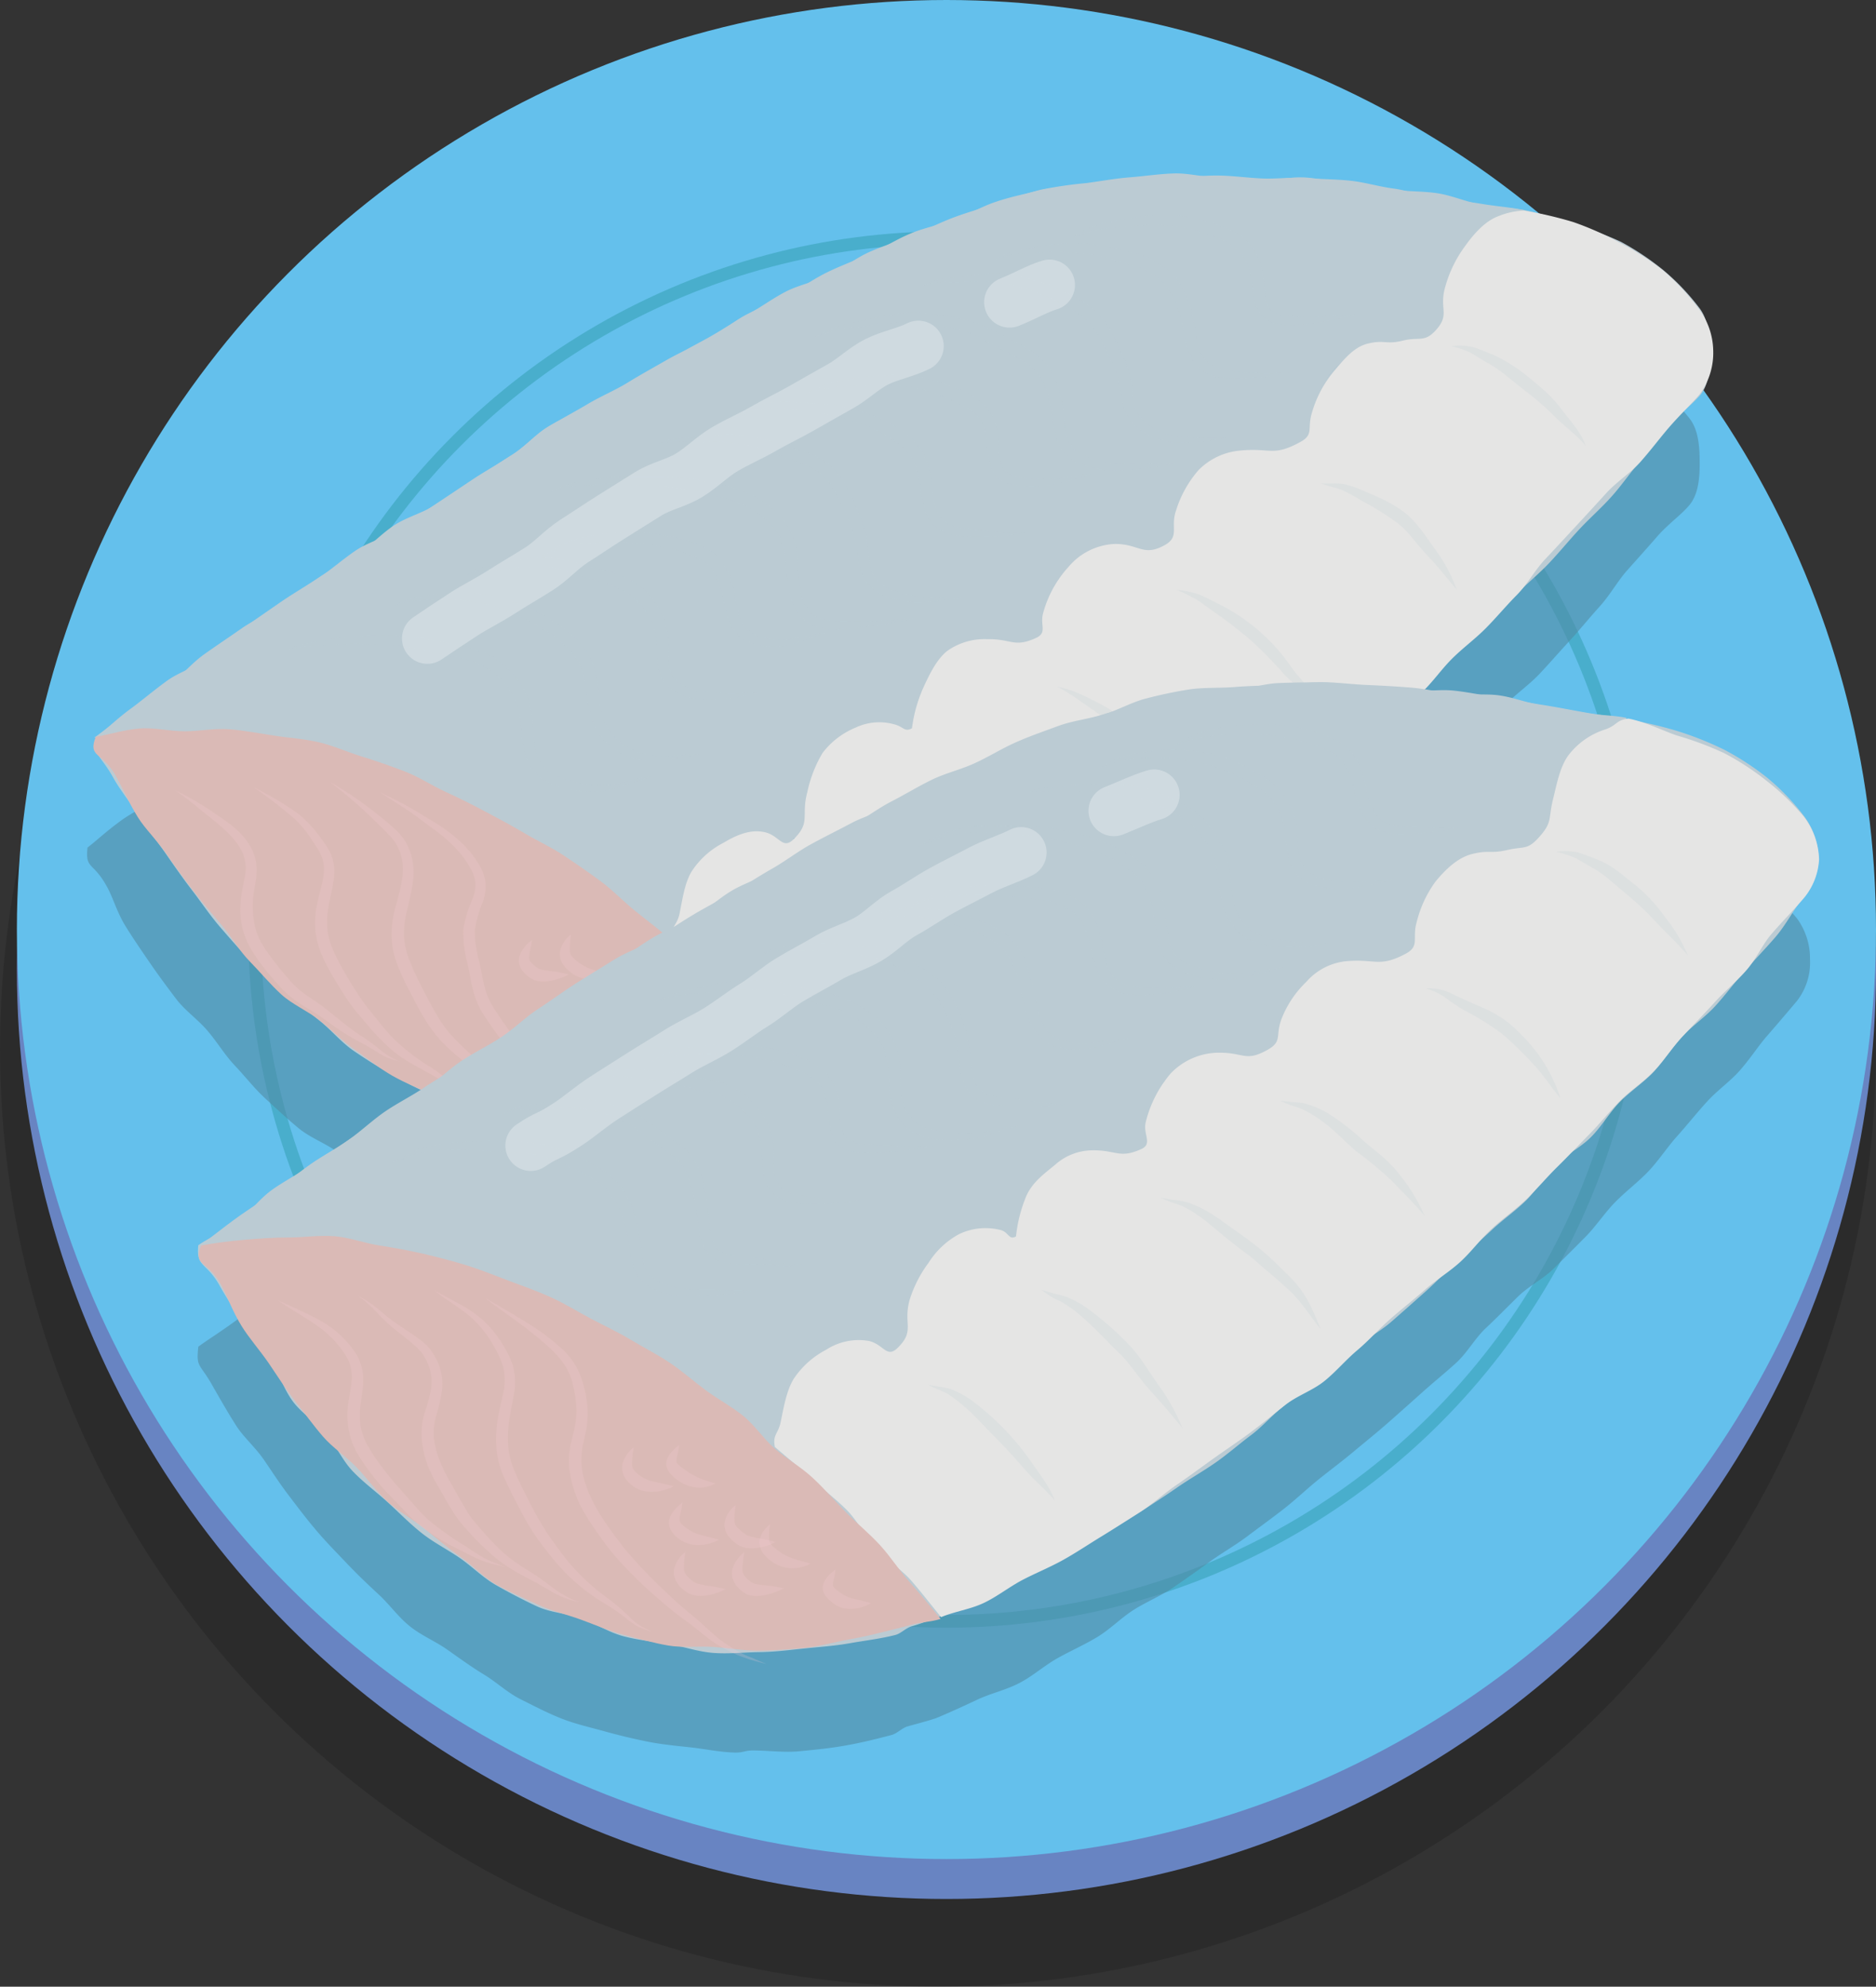 <svg xmlns="http://www.w3.org/2000/svg" width="295.6" height="313.05" viewBox="0 0 295.6 313.05">
  <rect x="0" y="0" width="295.6" height="313.05" fill="#333333" stroke="none"/>
  <title>herring</title>
  <g style="isolation: isolate">
    <g id="Layer_1" data-name="Layer 1">
      <g>
        <g>
          <circle cx="147.8" cy="165.25" r="147.8" style="fill: #010101;opacity: 0.15"/>
          <circle cx="149.13" cy="152.76" r="146.47" style="fill: #6884c2"/>
          <circle cx="149.13" cy="146.47" r="146.47" style="fill: #64c0ec"/>
          <circle cx="149.13" cy="146.47" r="109.01" style="fill: none;stroke: #49aecc;stroke-miterlimit: 10;stroke-width: 2px"/>
        </g>
        <g style="opacity: 0.6">
          <path d="M266.17,65.87a37.68,37.68,0,0,0-5.69-5.73,43.3,43.3,0,0,0-6.78-4.37,51.77,51.77,0,0,0-7.5-2.89,59.67,59.67,0,0,0-7.74-2c-2.23-.44-4.54-.66-6.85-1.07s-4.45-1.25-6.76-1.61-4.62-.24-6.93-.55-4.55-.77-6.86-1-4.56-1-6.86-1.16-4.64-.09-6.95-.19-4.64.37-6.95.35-4.62.08-6.92.15-4.65-.2-6.93,0-4.67.09-6.94.4-4.49,1.27-7,1.87c-2.22.54-4.51,1.21-6.9,2-2.2.7-4.5,1.37-6.83,2.24s-4.61,1.22-6.88,2.18-4.3,2-6.53,3.05-4.35,1.94-6.55,3-4,2.72-6.14,3.82S118.15,65.81,116,67s-3.91,2.8-6,4-4.46,1.83-6.55,3-4.26,2.22-6.33,3.44S93,79.83,90.9,81.06s-4,2.67-6,3.93S81.07,88,79,89.27,74.92,91.75,72.91,93s-4,2.73-6,4-4.46,2-6.44,3.32-3.75,3.1-5.72,4.41-4.37,2.21-6.31,3.52-3.63,3.32-5.55,4.64-4.09,2.67-6,4c-2.06,1.44-4.05,2.78-5.92,4.09-2.09,1.48-3.85,3.15-5.67,4.45-2.16,1.55-4.41,2.56-6.13,3.8-2.43,1.76-4,3.27-5.38,4.32-.38,3.47.87,2.21,3,6.06,1,1.74,1.6,4.1,3,6.35,1.13,1.83,2.46,3.77,3.88,5.84,1.25,1.82,2.65,3.72,4.13,5.66,1.36,1.79,3.37,3.16,4.93,5s2.68,3.77,4.32,5.5,3,3.52,4.76,5.14,3.41,3.17,5.23,4.67,4.08,2.3,6,3.67,3.67,2.83,5.68,4.05,3.85,2.63,6,3.68S69,191,71.2,191.89s4.19,2.11,6.46,2.79,4.69.36,7,.83,4.45,1.36,6.81,1.63,4.61.45,7,.5c1.39,0,1.4-.1,2.79-.1,2.38,0,4.84.14,7.33-.1s4.81-.53,7.27-1,4.7-1.13,7.12-1.75c.91-.23,1.89-.22,2.82-.48,1.49-.42,2.84-1.36,4.33-1.85,2.17-.91,4.57-1.36,6.74-2.38s4.05-2.49,6.18-3.59,4-2.44,6.13-3.62,4.33-2,6.37-3.22,4.09-2.4,6.09-3.7,3.53-3.24,5.5-4.59,3.88-2.7,5.82-4.09,4.16-2.35,6.06-3.78,3.5-3.23,5.37-4.69,3.85-2.79,5.69-4.28,3.88-2.77,5.69-4.29,3.31-3.45,5.1-5,3.83-2.85,5.6-4.42,3.27-3.48,5-5.07,3.68-3,5.39-4.66,3.58-3.17,5.27-4.8,3.29-3.48,5-5.13,3.38-3.39,5-5,3.48-3.31,5.1-5,3.7-3.12,5.29-4.8,3.24-3.58,4.8-5.27,3.17-3.68,4.7-5.37c1.69-1.86,2.84-4,4.33-5.69,1.71-1.92,3.3-3.68,4.72-5.32,1.79-2.06,3.83-3.45,5.12-5,1.45-1.72,1.65-4.38,1.63-6.88S267.6,67.67,266.17,65.87Z" style="fill: #508ba3"/>
        </g>
        <g>
          <path d="M267.69,48.43a36.74,36.74,0,0,0-5.57-5.84,42.76,42.76,0,0,0-6.72-4.49,52.82,52.82,0,0,0-7.56-2.8,58.7,58.7,0,0,0-7.72-2.21c-2.23-.44-4.56-.6-6.87-1s-4.58-.47-6.89-.83-4.47-1.25-6.78-1.55-4.54-1-6.85-1.24-4.63-.23-6.94-.41-4.65.17-7,.06-4.62-.44-6.92-.46-4.64.27-6.93.34-4.62.31-6.91.49-4.62.4-6.88.71-4.7.16-7.17.77c-2.22.54-4.6,1-7,1.81-2.2.7-4.31,2-6.64,2.84s-4.61,1.23-6.88,2.18S139.3,39,137.07,40s-4.42,1.79-6.62,2.85-4.1,2.47-6.26,3.58-4.36,2-6.5,3.1-3.94,2.75-6.06,3.92-4.36,2-6.45,3.2S101,59,98.95,60.26s-4.29,2.18-6.35,3.41S88.41,66,86.37,67.29s-3.72,3.14-5.74,4.4-4,2.64-6,3.93-4,2.63-6,3.92-4.52,1.92-6.5,3.22-3.7,3.18-5.66,4.49S52.18,89.7,50.24,91s-4.14,2.58-6.06,3.9L38.26,99c-2.06,1.44-3.63,3.38-5.5,4.7-2.09,1.48-4.53,2.21-6.34,3.5-2.16,1.55-4,3.14-5.71,4.39-2.43,1.76-4,3.42-5.44,4.46-.35,3.58.46,2.65,2.64,6.61,1,1.79,2.56,3.69,4,6,1.16,1.88,2.73,3.72,4.2,5.84,1.3,1.87,2.66,3.84,4.19,5.83,1.41,1.83,2.74,3.84,4.36,5.72s3.1,3.59,4.81,5.35,3.59,3.11,5.4,4.76,3.56,3.14,5.46,4.65,3.41,3.41,5.41,4.78,4,2.62,6.12,3.83,4.24,2.24,6.43,3.27,4.42,1.83,6.7,2.66,4.62,1.15,7,1.77,4.53,1.54,6.93,1.95,4.74.35,7.18.53,4.72.3,7.17.27,4.74-.08,7.18-.32,4.77-.16,7.19-.59,4.61-1.19,7-1.8c.91-.23,1.7-.91,2.62-1.17,1.49-.42,3-.7,4.52-1.18,2.17-.91,4.61-1.26,6.78-2.29s3.93-2.71,6.06-3.82,4.06-2.4,6.14-3.58,4.14-2.26,6.19-3.5,4.28-2.09,6.28-3.39,4-2.5,6-3.85,3.75-2.92,5.68-4.31,4-2.61,5.87-4,3.6-3.11,5.48-4.57,3.77-2.89,5.62-4.38,3.67-3,5.48-4.55,3.92-2.74,5.71-4.29,3-3.76,4.8-5.34,3.76-2.95,5.5-4.54,3.89-2.83,5.6-4.44,3.42-3.35,5.11-5,3.12-3.66,4.78-5.3,3.42-3.35,5.06-5,3.41-3.38,5-5,3.57-3.24,5.16-4.92,3.19-3.63,4.75-5.31,3.49-3.39,5-5.07c1.69-1.86,3-3.86,4.51-5.53,1.71-1.92,3-3.92,4.46-5.55,1.79-2.06,3.79-3.49,5.08-5,1.45-1.72,1.59-4.44,1.57-6.94S269.12,50.23,267.69,48.43ZM141.17,113.81c-.29-.08-.64-.31-.93-.36.29.05.7.85,1,.93C141.33,114.35,141.17,113.81,141.17,113.81Zm-16.09,18.37c-2.41,0-2.29-.65-4.64-1.15l-.12.75C123.2,132.1,127.5,132.18,125.09,132.18Zm-5.81-.93c-.09,0,0,.33-.07.32C119.29,131.58,119.18,131.24,119.27,131.25Zm8.51-7.87a15.68,15.68,0,0,1,4.59-6.86,8.68,8.68,0,0,1,7.44-2.42,8.94,8.94,0,0,0-7.65,2.18A16.25,16.25,0,0,0,127.78,123.38Zm35.59-22.92c0-2,.7-1.83,1.26-3.77.08-.28-.18-1-.09-1.32-.09.27-.14.95-.22,1.23C163.94,99,163.37,102.47,163.37,100.46Zm5.38-11.53a16.09,16.09,0,0,0-1.37,1.69A16.09,16.09,0,0,1,168.75,88.94Zm-1.85,1.72c-.12.17,0,.69-.16.86C166.86,91.34,166.79,90.82,166.91,90.65Zm-.3.92a20.44,20.44,0,0,0-1,1.94A20.44,20.44,0,0,1,166.61,91.57Zm-1.21,2.21c-.1.22-.2.59-.3.82C165.2,94.37,165.3,94,165.4,93.78Zm3.4-4.89a9.8,9.8,0,0,1,6.89-2.79A9.8,9.8,0,0,0,168.8,88.89Zm18-11.32a11.92,11.92,0,0,1,1.43-2.06A11.92,11.92,0,0,0,186.76,77.58Zm8.6-6.8c-2.44.24-4.69,2-6.56,4a10.5,10.5,0,0,1,6.62-3.46c4.79-.48,4.77-.72,9.54-1.39S200.15,70.3,195.36,70.78Zm13-10.13a12.17,12.17,0,0,1,6.23-5.34A12.17,12.17,0,0,0,208.4,60.64Z" style="fill: #bbcbd3"/>
          <g>
            <path d="M171.17,28.85c2.26-.3,4.55-.73,6.88-.91s4.59-.54,6.93-.61,4.62.6,6.95.62,4.6.28,6.92.39,4.66-.54,7-.36,4.58.77,6.88,1,4.59.62,6.88.92,4.67.21,6.93.56,4.49,1.35,6.74,1.75,4.57.47,6.8.91c-1.28,1.51-1.8.71-3.66,1.38a11.89,11.89,0,0,0-5.44,4.64,19.09,19.09,0,0,0-3.3,6.48c-.78,3.17,1,4.14-1.18,6.57-1.83,2-2.92.28-5.57.94s-2.69.53-5.35,1.18c-2.25.56-4.18,2.3-5.84,4.35-1.41,1.74-2.09,4.05-2.83,6.59s.16,3.21-2.09,4.4c-4.25,2.26-4.63.54-9.42,1a11,11,0,0,0-6.64,3.25,18,18,0,0,0-3.77,6.39c-.94,2.64.91,4.06-1.54,5.41-3.37,1.86-3.86,0-7.71,0a10.08,10.08,0,0,0-7.32,3.59,17.67,17.67,0,0,0-4.23,7.22c-.55,1.93,1,3.42-.8,4.26-3.46,1.59-4,.07-7.78.15a9.47,9.47,0,0,0-6.12,2,15.46,15.46,0,0,0-4,5.29,24.31,24.31,0,0,0-1.61,6.7c-1.13.65-1.43-.56-2.68-.91a8.91,8.91,0,0,0-6.36.57,12.51,12.51,0,0,0-5.11,4.08c-1.15,1.66-1.52,3.9-2.14,6.2-1,3.78.26,4.59-2.56,7.32-1.73,1.68-2.16-.61-4.52-1.11a9.76,9.76,0,0,0-6.87,1.09c-1.83,1.07-3.25,3.07-4.52,5.23a20.63,20.63,0,0,0-2.65,6.37c-.4,2,1.11,2.82-.39,4.17-1.82-1.6-3.8-3.28-5.6-4.73s-4-2.64-5.87-4-3.5-3.35-5.42-4.63-4.26-2.23-6.24-3.42-4.08-2.52-6.12-3.6-4.35-2-6.45-3S66.18,122,64,121.15s-4.65-1.33-6.84-2-4.54-1.71-6.78-2.24-4.89-.07-7.16-.42c-2.43-.38-4.71-1-7-1.23-2.46-.2-4.82-.83-7.09-.83-2.49,0-4.83.89-7.07,1.08-2.51.21-5.06.38-7.24.75,1.42-1,3.53-2.72,6-4.49,1.72-1.25,3.85-2.41,6-4,1.81-1.3,3.36-3.27,5.45-4.74,1.86-1.32,3.86-2.65,5.92-4.09,1.9-1.32,4.25-2.14,6.3-3.54s3.71-3,5.74-4.35S54,88.14,56,86.78s4.43-1.93,6.47-3.28,4-2.63,6-3.95,4-2.67,6-4,4.09-2.48,6.13-3.77,3.63-3.24,5.68-4.5,4.31-2.15,6.37-3.39,4.22-2.29,6.29-3.5,4.13-2.45,6.21-3.64,4.22-2.31,6.31-3.46,4.1-2.54,6.2-3.66,4.09-2.62,6.2-3.7,4.64-1.54,6.77-2.57,4.12-2.64,6.26-3.61,4.57-1.7,6.73-2.6,4.43-2.05,6.61-2.87,4.65-1.52,6.85-2.23c2.39-.76,4.66-1.6,6.89-2.15A66.13,66.13,0,0,1,171.17,28.85Z" style="fill: #bbcbd3"/>
            <path d="M131.71,175.22c-1.62-2-3.23-4.08-4.83-5.94s-3.15-4-4.81-5.8-3.77-3.41-5.49-5.16-3.72-3.43-5.5-5.11-3.17-3.83-5-5.45c-.37-2,.59-1.84,1-3.82.49-2.43.8-4.74,1.87-6.57a13.05,13.05,0,0,1,5-4.54c2-1.19,4.16-2.2,6.5-1.71s2.84,2.83,4.57,1.15c2.81-2.73,1.16-3.67,2.19-7.45a20.25,20.25,0,0,1,2.39-6.16,12.49,12.49,0,0,1,5.2-4,8.72,8.72,0,0,1,6.29-.47c1.26.35,1.48,1.21,2.61.56a22.65,22.65,0,0,1,1.82-6.46c1-2.18,2.08-4.36,3.67-5.67a10.12,10.12,0,0,1,6.4-1.9c3.81-.07,4.19,1.39,7.66-.2,1.83-.84.57-2,1.12-3.93a17.62,17.62,0,0,1,4-7.27,10.1,10.1,0,0,1,7.31-3.61c3.85,0,4.44,2.06,7.82.2,2.46-1.36.87-2.83,1.81-5.47a17.55,17.55,0,0,1,3.55-6.37A10.44,10.44,0,0,1,195.39,71c4.79-.48,5.17,1,9.42-1.31,2.25-1.2,1.16-2.07,1.87-4.52a17.82,17.82,0,0,1,3.25-6.35c1.66-2,3.32-4.12,5.57-4.67,2.66-.66,2.87.19,5.52-.47s3.42.36,5.25-1.68c2.18-2.43.57-3.24,1.35-6.41a19.56,19.56,0,0,1,3.1-6.63c1.53-2.16,3.32-4.17,5.49-4.94a12,12,0,0,1,3.9-.84A62,62,0,0,1,247.93,35a49.4,49.4,0,0,1,7.35,3.27,43.25,43.25,0,0,1,6.78,4.35,36,36,0,0,1,5.49,5.88,11.24,11.24,0,0,1,2.4,6.71,11,11,0,0,1-2.13,6.91c-1.29,1.53-3.05,3.17-4.84,5.24-1.42,1.64-2.84,3.56-4.55,5.48-1.48,1.67-3.61,3-5.29,4.82q-2.29,2.52-4.81,5.24c-1.56,1.68-3.17,3.43-4.85,5.21S240.74,92,239,93.76s-3.16,3.49-4.86,5.21-3.58,3.08-5.3,4.78-3,3.64-4.77,5.31-3.83,2.83-5.58,4.47-3.67,3-5.44,4.61-3.42,3.27-5.2,4.86-3.39,3.31-5.19,4.88-3.75,2.9-5.58,4.43-3.5,3.2-5.35,4.7-3.46,3.28-5.34,4.74-4.19,2.34-6.09,3.76-3.36,3.46-5.28,4.84-4.31,2.14-6.27,3.47-3.6,3.18-5.58,4.46-4.26,2.18-6.27,3.4-3.89,2.78-5.94,3.94-4.46,1.77-6.55,2.86-4.06,2.54-6.18,3.54S133.88,174.32,131.71,175.22Z" style="fill: #e5e5e4"/>
            <path d="M105.64,148c1.84,1.61,3.85,3.12,5.71,4.89s3.78,3.23,5.58,5.06,3.16,3.84,4.89,5.73,3.61,3.43,5.28,5.37,3.08,3.92,4.7,5.91c-1.5.48-3.11.63-4.6,1.06-.92.26-1.86.35-2.77.59-2.38.61-4.57,1.8-6.87,2.21s-4.86.28-7.19.51-4.81.86-7.15.89-4.88.22-7.23,0-4.7-1.42-7-1.81-4.9-.17-7.18-.78S77.24,176,75,175.23s-4.55-1.64-6.69-2.65-4.46-1.91-6.52-3.09-4-2.77-5.93-4.11-3.67-3.13-5.52-4.61-4.25-2.47-6-4.06-3.34-3.54-5-5.23-2.89-3.93-4.41-5.7-3.14-3.7-4.56-5.53c-1.53-2-2.92-3.93-4.21-5.8-1.47-2.12-3.28-3.8-4.44-5.68-1.44-2.32-2.4-4.56-3.39-6.35-2.17-4-4.55-3-3.24-6.32,2.18-.37,4.41-1.1,6.92-1.31,2.24-.19,4.64.44,7.12.44,2.27,0,4.66-.51,7.11-.31,2.27.18,4.62.65,7,1,2.26.36,4.67.49,7.05,1.05,2.23.53,4.43,1.53,6.76,2.25s4.43,1.46,6.71,2.33,4.14,2.16,6.36,3.18,4.19,2,6.34,3.15,4.11,2.17,6.2,3.42,4.16,2.16,6.18,3.51,3.87,2.62,5.83,4.07,3.5,3.11,5.39,4.64S103.82,146.44,105.64,148Z" style="fill: #dabab6"/>
          </g>
          <g style="opacity: 0.2;mix-blend-mode: multiply">
            <path d="M129.93,137.81l1.72.31a10.87,10.87,0,0,1,1.75.42,19.15,19.15,0,0,1,3.14,1.71,32.35,32.35,0,0,1,5.58,4.34,36.49,36.49,0,0,1,4.45,5.47,30.69,30.69,0,0,1,2.76,6.52c-1.53-1.78-2.59-3.95-4-5.57s-3-3.42-4.62-5-3.32-3-5.09-4.49c-.89-.72-1.75-1.5-2.65-2.09S130.91,138.45,129.93,137.81Z" style="fill: #bbcbd3"/>
          </g>
          <g style="opacity: 0.2;mix-blend-mode: multiply">
            <path d="M147.81,122.73a14.52,14.52,0,0,1,3.68,1.71l3.27,2.25c1.09.71,2.2,1.43,3.31,2.2a28.81,28.81,0,0,1,3.18,2.59,44.32,44.32,0,0,1,5.34,6,33,33,0,0,1,4,7c-1.7-2.08-3.42-4-5.18-6s-3.6-3.76-5.51-5.58-4-3.23-6-5c-1-.86-2-1.8-2.94-2.73A25.35,25.35,0,0,0,147.81,122.73Z" style="fill: #bbcbd3"/>
          </g>
          <g style="opacity: 0.2;mix-blend-mode: multiply">
            <path d="M166.6,108.2a18,18,0,0,1,4,1.34c1.26.62,2.52,1.2,3.76,1.94s2.39,1.51,3.55,2.29c.6.41,1.09.79,1.67,1.13l1.79,1.06a15,15,0,0,1,3.45,2.78,30.81,30.81,0,0,1,2.48,3.49c1.46,2.26,3.37,4.48,4.41,7.12-1.76-2.21-3.86-4-5.67-6.2-.91-1.08-1.7-2.21-2.61-3.13a14,14,0,0,0-3.11-2.36l-1.78-1.11a20,20,0,0,1-1.75-1.26c-1.09-.86-2.19-1.69-3.29-2.51s-2.26-1.58-3.4-2.39A35.18,35.18,0,0,0,166.6,108.2Z" style="fill: #bbcbd3"/>
          </g>
          <g style="opacity: 0.2;mix-blend-mode: multiply">
            <path d="M185.4,92.94a15.22,15.22,0,0,1,3.72.81c1.19.52,2.27,1.09,3.37,1.66a29.94,29.94,0,0,1,11.18,10c1.39,1.85,3.44,3.64,4.34,6-1.61-1.94-3.7-3.13-5.53-5a72.29,72.29,0,0,0-5.06-5.22,68.81,68.81,0,0,0-5.73-4.49c-1-.69-2-1.46-3-2.13A32.16,32.16,0,0,0,185.4,92.94Z" style="fill: #bbcbd3"/>
          </g>
          <g style="opacity: 0.2;mix-blend-mode: multiply">
            <path d="M208.16,76.18l1.78,0a10.22,10.22,0,0,1,1.84.1,18.09,18.09,0,0,1,3.44,1.22c1.07.44,2.16.93,3.25,1.47a20.25,20.25,0,0,1,3.12,2c2,1.7,3.2,3.79,4.57,5.62a25,25,0,0,1,3.38,6.33c-1.55-1.82-3-3.68-4.57-5.33-.85-.86-1.58-1.82-2.34-2.69a15.73,15.73,0,0,0-2.3-2.38,43.46,43.46,0,0,0-5.82-3.63,29.73,29.73,0,0,0-3-1.66,12.06,12.06,0,0,0-1.64-.49C209.29,76.57,208.72,76.39,208.16,76.18Z" style="fill: #bbcbd3"/>
          </g>
          <g style="opacity: 0.2;mix-blend-mode: multiply">
            <path d="M228.68,54.55a9.15,9.15,0,0,1,3.5.16c1.13.38,2.14.81,3.18,1.22a25.74,25.74,0,0,1,5.82,3.78c.88.71,1.77,1.44,2.61,2.24a20.73,20.73,0,0,1,2.32,2.62c1.28,1.71,3,3.48,3.75,5.67-1.49-1.75-3.28-3-4.94-4.66a45.15,45.15,0,0,0-5-4.3l-2.61-2.1a20.78,20.78,0,0,0-2.64-1.84c-1-.54-2-1.19-2.9-1.73A14.18,14.18,0,0,0,228.68,54.55Z" style="fill: #bbcbd3"/>
          </g>
          <g style="opacity: 0.2;mix-blend-mode: multiply">
            <path d="M86.52,176.35c-5.67-1.47-10-5.91-14.11-9.65a29.53,29.53,0,0,1-3.21-3,23.73,23.73,0,0,1-2.57-3.64c-.75-1.26-1.4-2.55-2.06-3.82s-1.32-2.59-1.87-4a13.79,13.79,0,0,1-1-4.47,15.59,15.59,0,0,1,.53-4.52c.74-2.8,1.63-5.49,1.07-8a7.23,7.23,0,0,0-1.79-3.45c-.91-1-2-2-3-3a75.57,75.57,0,0,0-6.51-5.57,55.53,55.53,0,0,1,7.14,4.83,42.56,42.56,0,0,1,3.33,2.81,8.67,8.67,0,0,1,1.45,1.81,9.76,9.76,0,0,1,.9,2.15,10.51,10.51,0,0,1,.17,4.6c-.22,1.46-.6,2.91-.9,4.25a14.44,14.44,0,0,0-.42,4,11.92,11.92,0,0,0,.94,3.84c.49,1.28,1.11,2.54,1.75,3.81s1.29,2.54,2,3.77a22,22,0,0,0,2.25,3.44,36.17,36.17,0,0,0,2.93,3c2.15,2,3.9,4.23,6,6.07,1.05.9,2.23,1.8,3.31,2.7A16.59,16.59,0,0,0,86.52,176.35Z" style="fill: #facdd5"/>
          </g>
          <g style="opacity: 0.2;mix-blend-mode: multiply">
            <path d="M104.44,181.78q-1.19-.35-2.4-.58a10.43,10.43,0,0,1-2.4-.72,44.5,44.5,0,0,1-4.43-2.3c-1.43-.86-2.81-1.76-4.18-2.74a31.12,31.12,0,0,1-3.64-3.5,31.23,31.23,0,0,0-3.61-3.21,22.39,22.39,0,0,1-3.71-3.53c-1.07-1.29-2.06-2.64-3-4-.47-.71-.92-1.36-1.38-2.16a12.65,12.65,0,0,1-1-2.47A22.93,22.93,0,0,1,74.1,154c-.14-.82-.3-1.55-.49-2.39a18.36,18.36,0,0,1-.61-5.17,20,20,0,0,1,1.51-4.93,6.35,6.35,0,0,0,.41-2.12,5.17,5.17,0,0,0-.52-2.05,15.23,15.23,0,0,0-2.73-3.81A23.71,23.71,0,0,0,68,130.43c-1.33-1-2.61-2-4-2.91s-2.78-1.77-4.14-2.7c1.47.75,3,1.46,4.41,2.25s2.85,1.7,4.26,2.55a24.26,24.26,0,0,1,4,3,15.87,15.87,0,0,1,3.2,4.05,6.77,6.77,0,0,1,.79,2.67,7.86,7.86,0,0,1-.42,2.73,19.25,19.25,0,0,0-1.28,4.52,17.59,17.59,0,0,0,.62,4.61c.18.77.38,1.65.52,2.45a22,22,0,0,0,.53,2.3,10.65,10.65,0,0,0,.85,2.1c.34.63.82,1.35,1.26,2,.9,1.35,1.86,2.65,2.86,3.93a20.53,20.53,0,0,0,3.35,3.37c.62.53,1.27,1.07,1.89,1.66s1.2,1.22,1.75,1.85a33.76,33.76,0,0,0,3.3,3.53c1.25,1,2.57,2,3.91,2.94A43.83,43.83,0,0,0,99.86,180a10.24,10.24,0,0,0,2.25.91C102.9,181.16,103.68,181.45,104.44,181.78Z" style="fill: #facdd5"/>
          </g>
          <g style="opacity: 0.2;mix-blend-mode: multiply">
            <path d="M74.63,172.76c-.65-.18-1.3-.37-1.94-.62a9.19,9.19,0,0,1-1.81-1c-1.12-.75-2.25-1.45-3.41-2.09s-2.37-1.28-3.53-2a20,20,0,0,1-3.28-2.58,40.32,40.32,0,0,1-2.79-3l-1.31-1.54c-.45-.53-.88-1.08-1.28-1.64-.82-1.12-1.54-2.28-2.24-3.44a40.24,40.24,0,0,1-2-3.62,14.41,14.41,0,0,1-1.29-4.12,14,14,0,0,1,.15-4.31c.5-2.77,1.66-5.27.89-7.51a7.35,7.35,0,0,0-.79-1.64L48.9,132a17.27,17.27,0,0,0-2.51-3A76.65,76.65,0,0,0,40,124.08a48.25,48.25,0,0,1,7,4.15,18.08,18.08,0,0,1,2.93,3c.44.54.83,1.1,1.22,1.64a8.85,8.85,0,0,1,1.07,1.93,7.12,7.12,0,0,1,.46,2.22,10.51,10.51,0,0,1-.18,2.18c-.24,1.38-.59,2.68-.78,3.94a12.81,12.81,0,0,0-.08,3.73,12.63,12.63,0,0,0,1.17,3.54,38.34,38.34,0,0,0,1.87,3.46q1,1.72,2.11,3.36c.37.54.75,1.07,1.15,1.58l1.25,1.58c.84,1,1.67,2.07,2.55,3A31.34,31.34,0,0,0,68,168.23a39.38,39.38,0,0,1,3.23,2.48A12.11,12.11,0,0,0,74.63,172.76Z" style="fill: #facdd5"/>
          </g>
          <g style="opacity: 0.2;mix-blend-mode: multiply">
            <path d="M63,167.27c-.6-.16-1.21-.33-1.8-.55a8.92,8.92,0,0,1-1.69-.89A36.65,36.65,0,0,0,56.3,164c-1.12-.61-2.19-1.28-3.24-2s-2.08-1.51-3-2.13-2.12-1.23-3.2-2a15.74,15.74,0,0,1-2.94-2.62c-.87-.93-1.68-1.92-2.46-2.92a22.94,22.94,0,0,1-2.17-3.25A11.93,11.93,0,0,1,38,145.27a15.79,15.79,0,0,1,0-4c.17-1.31.52-2.54.66-3.67a6,6,0,0,0-.45-3.22c-.92-2.06-2.81-3.73-4.73-5.26s-3.82-3.19-5.89-4.6a45,45,0,0,1,6.48,3.81c2.07,1.37,4.27,2.9,5.56,5.38a7.66,7.66,0,0,1,.69,2,7.79,7.79,0,0,1,.09,2.09c-.12,1.36-.41,2.55-.52,3.72A15,15,0,0,0,40,145,10,10,0,0,0,41,148.22a21.13,21.13,0,0,0,2,3c.73,1,1.51,1.92,2.31,2.84a13.85,13.85,0,0,0,2.54,2.45c1,.71,2,1.35,3.07,2.12,2,1.6,3.84,3.18,5.91,4.55a31.91,31.91,0,0,1,3.05,2.22A11.57,11.57,0,0,0,63,167.27Z" style="fill: #facdd5"/>
          </g>
          <g style="opacity: 0.2;mix-blend-mode: multiply">
            <path d="M62.32,95.36A12.14,12.14,0,0,1,66,94.05l3.81-.49a22.22,22.22,0,0,1,7.83.32,34,34,0,0,1,3.72,1.18,27.9,27.9,0,0,1,7,3.57,17.16,17.16,0,0,1,3.07,2.64,10.69,10.69,0,0,1,2.09,3.61,17.41,17.41,0,0,1,.78,4,21.33,21.33,0,0,0,.54,3.63,8.48,8.48,0,0,0,1.51,3.1,10,10,0,0,0,6.14,3.38,14.92,14.92,0,0,0,3.72.06c1.27-.09,2.55-.2,3.83-.22-1.26.23-2.5.52-3.76.76a14.74,14.74,0,0,1-3.9.37,11.15,11.15,0,0,1-3.9-1,10.82,10.82,0,0,1-3.32-2.38c-2-2.1-2.46-5.06-2.74-7.53a16.84,16.84,0,0,0-.74-3.53,8.76,8.76,0,0,0-1.75-2.94,22.31,22.31,0,0,0-5.83-4.33,27.81,27.81,0,0,0-3.36-1.57c-1.18-.47-2.33-.95-3.51-1.31a23.54,23.54,0,0,0-7.35-.84L66,94.6A13.71,13.71,0,0,0,62.32,95.36Z" style="fill: #bbcbd3"/>
          </g>
          <g style="opacity: 0.2;mix-blend-mode: multiply">
            <path d="M44.94,102.6c.67-.32,1.34-.62,2-.88a10.32,10.32,0,0,1,2.2-.48c1.48-.17,2.88-.46,4.37-.74a36.85,36.85,0,0,1,4.49-.36c1.49,0,3-.06,4.48,0a33.76,33.76,0,0,1,4.5.5c.74.13,1.5.29,2.2.44s1.42.26,2.15.39a22.61,22.61,0,0,1,4.47,1.15,13.51,13.51,0,0,1,4,2.52A13.34,13.34,0,0,1,82.74,109a12.37,12.37,0,0,1,1.17,4.62,34.29,34.29,0,0,0,.41,4.3,5.82,5.82,0,0,0,1.77,3.38,6.06,6.06,0,0,0,1.69,1c.67.28,1.34.52,2,.73a16.66,16.66,0,0,0,4.22.71,10.45,10.45,0,0,0,2.13-.05,21.59,21.59,0,0,0,2.14-.44,27.93,27.93,0,0,1,4.37-.85,42.93,42.93,0,0,0-4.21,1.36,22.17,22.17,0,0,1-2.15.68,11.32,11.32,0,0,1-2.28.29,17.44,17.44,0,0,1-4.55-.42,19.28,19.28,0,0,1-2.19-.65,7.56,7.56,0,0,1-2.16-1.15,6.52,6.52,0,0,1-1.64-1.91,9,9,0,0,1-.85-2.29,35.23,35.23,0,0,1-.59-4.5,10.92,10.92,0,0,0-1-3.91,11.44,11.44,0,0,0-2.45-3.23,11.56,11.56,0,0,0-3.42-2.18,22.94,22.94,0,0,0-4.09-1.1c-.72-.15-1.45-.29-2.2-.47s-1.42-.35-2.13-.5a42.26,42.26,0,0,0-4.28-.67c-1.43-.14-2.92-.18-4.38-.25a38.12,38.12,0,0,0-4.37,0c-1.43.13-3,.28-4.44.3A13.9,13.9,0,0,0,44.94,102.6Z" style="fill: #bbcbd3"/>
          </g>
          <g style="opacity: 0.2;mix-blend-mode: multiply">
            <path d="M73.61,90.55a13.59,13.59,0,0,1,3.45-1.34c1.21-.25,2.41-.43,3.59-.68a19.28,19.28,0,0,1,7.5-.51,34.35,34.35,0,0,1,3.62.92c1.16.35,2.3.6,3.52.91a17.44,17.44,0,0,1,3.62,1.32,12.63,12.63,0,0,1,3.19,2.33,11.29,11.29,0,0,1,3.15,7.16c.16,2.56-.28,5,1.2,6.45a6.23,6.23,0,0,0,2.83,1.56,15.74,15.74,0,0,0,3.48.55,65.85,65.85,0,0,0,7.28-.12,41,41,0,0,1-7.29,1.11A16.51,16.51,0,0,1,109,110a7.39,7.39,0,0,1-3.61-1.72,5.23,5.23,0,0,1-1.24-1.74,7.13,7.13,0,0,1-.5-2c-.15-1.3-.12-2.52-.25-3.67a9.47,9.47,0,0,0-2.7-5.92,10.66,10.66,0,0,0-2.66-2,17.38,17.38,0,0,0-3.22-1.23c-1.13-.33-2.36-.66-3.53-1.06s-2.29-.79-3.42-1.07a20.2,20.2,0,0,0-7,0c-1.23.11-2.45.18-3.66.26A16,16,0,0,0,73.61,90.55Z" style="fill: #bbcbd3"/>
          </g>
          <g style="opacity: 0.2;mix-blend-mode: multiply">
            <path d="M85.54,87.47c1-.52,2-1.08,3-1.63a12.21,12.21,0,0,1,3.29-1.14,32.23,32.23,0,0,1,6.86-.79,36.77,36.77,0,0,1,6.92.6,23.83,23.83,0,0,1,3.41.9c.56.19,1.1.4,1.67.66a8.4,8.4,0,0,1,1.64,1,7.69,7.69,0,0,1,2.33,3,18.4,18.4,0,0,1,1.05,3.43c.46,2.29.61,4.49,2.09,5.76s3.77,1.62,5.9,1.54,4.39-1,6.65-1.13c-1.09.32-2.15.7-3.22,1.09a22.46,22.46,0,0,1-3.31,1,13,13,0,0,1-3.56.07,7,7,0,0,1-3.47-1.39A5.94,5.94,0,0,1,115.47,99a7.58,7.58,0,0,1-.78-1.74c-.37-1.17-.56-2.29-.83-3.36a18.53,18.53,0,0,0-1-3,5.74,5.74,0,0,0-1.77-2.27,9.71,9.71,0,0,0-2.74-1.38,26.25,26.25,0,0,0-3.14-.89,42.82,42.82,0,0,0-6.57-.89,38.66,38.66,0,0,0-6.67.2,12.29,12.29,0,0,0-3.23.67C87.71,86.74,86.63,87.15,85.54,87.47Z" style="fill: #bbcbd3"/>
          </g>
          <g style="opacity: 0.2;mix-blend-mode: multiply">
            <path d="M103.72,70a13.94,13.94,0,0,1,1.81-.72,7.51,7.51,0,0,1,2-.24,34.8,34.8,0,0,0,3.81-.36,29.71,29.71,0,0,1,3.92-.23,21.43,21.43,0,0,1,3.95.46A27.46,27.46,0,0,1,123,70c1.21.47,2.36.76,3.65,1.17A12.72,12.72,0,0,1,130.34,73a10.52,10.52,0,0,1,2.78,3.17c.34.6.64,1.2.91,1.79l.82,1.76a26,26,0,0,1,1.41,3.74c.8,2.66.39,5.44,1.44,7.32a5.94,5.94,0,0,0,2.64,2.08,12.83,12.83,0,0,0,3.54,1,51.53,51.53,0,0,0,7.65.31,36.19,36.19,0,0,1-7.75.66,13.76,13.76,0,0,1-3.94-.76A9.14,9.14,0,0,1,138,93.1a5.51,5.51,0,0,1-1.6-1.53,9.31,9.31,0,0,1-1.24-4,19.37,19.37,0,0,0-.71-3.63,27.09,27.09,0,0,0-1.37-3.45c-.55-1.12-1.1-2.35-1.69-3.36a8.54,8.54,0,0,0-2.23-2.62,11.63,11.63,0,0,0-3.16-1.6c-1.15-.41-2.47-.82-3.64-1.32a34.82,34.82,0,0,0-3.56-1.19,24.51,24.51,0,0,0-7.45-.77,30.81,30.81,0,0,1-3.89-.06,7.24,7.24,0,0,0-1.88,0A13.82,13.82,0,0,0,103.72,70Z" style="fill: #bbcbd3"/>
          </g>
          <g style="opacity: 0.2;mix-blend-mode: multiply">
            <path d="M86.5,77.64a15.45,15.45,0,0,1,4.21-1.53l4.39-.82a33.41,33.41,0,0,1,4.51-.19l4.44,0a33,33,0,0,1,4.53.28c.75.1,1.54.26,2.25.41l2.17.44a24.18,24.18,0,0,1,4.43,1.28,17.07,17.07,0,0,1,4,2.41,10.87,10.87,0,0,1,4.26,8.33c.12,1.55.13,2.93.37,4.36a6.8,6.8,0,0,0,1.39,3.63c1.74,2,4.94,1.63,7.85,1.63a84.89,84.89,0,0,0,8.85-.5,61.52,61.52,0,0,1-8.79,1.48,37.11,37.11,0,0,1-4.51.26,7,7,0,0,1-2.39-.44,6,6,0,0,1-2.13-1.34,8,8,0,0,1-2-4.42c-.14-.74-.26-1.51-.32-2.27l-.21-2.2a10.63,10.63,0,0,0-1-3.91,10.18,10.18,0,0,0-2.61-3.05,15.15,15.15,0,0,0-3.54-2.16,24.78,24.78,0,0,0-4.08-1.24l-2.17-.51c-.73-.19-1.39-.34-2.11-.46a41,41,0,0,0-4.32-.45c-1.46-.08-3-.15-4.44-.27a34.33,34.33,0,0,0-4.36-.14l-4.41.37A18.78,18.78,0,0,0,86.5,77.64Z" style="fill: #bbcbd3"/>
          </g>
          <g style="opacity: 0.2;mix-blend-mode: multiply">
            <path d="M115.33,66c.54-.26,1.06-.55,1.56-.86a14.23,14.23,0,0,1,1.58-.91,9.74,9.74,0,0,1,1.76-.55,16.43,16.43,0,0,1,1.81-.33,24.26,24.26,0,0,1,3.66.06l3.57.19a29.91,29.91,0,0,1,7.18,1.48,20.87,20.87,0,0,1,6.6,3.48,10.36,10.36,0,0,1,2.5,3,12,12,0,0,1,1.13,3.69c.19,1.22.28,2.42.46,3.53a5.85,5.85,0,0,0,1.1,2.86A5.11,5.11,0,0,0,151,83.07a24.7,24.7,0,0,0,3.46.48,39.4,39.4,0,0,0,7.1.35,28.76,28.76,0,0,1-7.16.63,24.86,24.86,0,0,1-3.65-.17,6.32,6.32,0,0,1-3.62-1.61,6.93,6.93,0,0,1-1.69-3.61c-.25-1.23-.38-2.41-.61-3.53a10.76,10.76,0,0,0-1-3.1,8.46,8.46,0,0,0-2.06-2.42,19.63,19.63,0,0,0-5.93-3.23,32.47,32.47,0,0,0-6.72-1.72c-1.12-.16-2.37-.23-3.55-.44a24.46,24.46,0,0,0-3.47-.38,15.31,15.31,0,0,0-3.43.42,14.61,14.61,0,0,0-1.63.66C116.47,65.63,115.9,65.82,115.33,66Z" style="fill: #bbcbd3"/>
          </g>
          <g style="opacity: 0.2;mix-blend-mode: multiply">
            <path d="M126.94,62.1A28.37,28.37,0,0,1,130,60.66a23.38,23.38,0,0,1,3.36-.77c1.11-.19,2.23-.42,3.38-.55a32.06,32.06,0,0,1,3.45-.22,29.72,29.72,0,0,1,3.47.14,20.74,20.74,0,0,1,3.48.68,31.2,31.2,0,0,1,3.29,1.16,19.39,19.39,0,0,1,3.21,1.56,8,8,0,0,1,2.66,2.75,9.1,9.1,0,0,1,1,3.6c.12,1.18.1,2.32.26,3.33a4.19,4.19,0,0,0,.41,1.33,2.11,2.11,0,0,0,.86.89,7.81,7.81,0,0,0,3,.79,24.74,24.74,0,0,0,3.3.12c2.19-.1,4.45-.57,6.71-.76-4.3,1.23-8.79,3-13.7,1.23a3.77,3.77,0,0,1-1.57-1.41,5.69,5.69,0,0,1-.68-1.86c-.24-1.23-.26-2.36-.42-3.42a7.58,7.58,0,0,0-.86-2.86,6,6,0,0,0-2-2,17.58,17.58,0,0,0-2.87-1.43c-1-.44-2.05-.81-3.09-1.15A18.94,18.94,0,0,0,143.5,61c-1.08-.15-2.19-.25-3.29-.32a44.66,44.66,0,0,0-6.68.19,26.36,26.36,0,0,0-3.33.33C129.11,61.42,128,61.79,126.94,62.1Z" style="fill: #bbcbd3"/>
          </g>
          <g style="opacity: 0.2;mix-blend-mode: multiply">
            <path d="M145.29,45.07c.58-.27,1.16-.54,1.77-.77a7.56,7.56,0,0,1,1.92-.4c1.28-.13,2.52-.26,3.79-.45a31.15,31.15,0,0,1,3.88-.33,19.46,19.46,0,0,1,3.94.42A30.88,30.88,0,0,1,168,46.07a26.68,26.68,0,0,1,3.42,2,11.41,11.41,0,0,1,2.92,3,28.56,28.56,0,0,1,1.86,3.5,31.57,31.57,0,0,1,1.56,3.62,12.43,12.43,0,0,1,.49,2c.1.68.16,1.3.24,1.93a8.08,8.08,0,0,0,.92,3.3A8.07,8.07,0,0,0,182,67.6a10.14,10.14,0,0,0,3.42,1.14A51.1,51.1,0,0,0,193,69a35.74,35.74,0,0,1-7.69.75,11.16,11.16,0,0,1-3.9-1,10.49,10.49,0,0,1-1.76-1,6.55,6.55,0,0,1-1.56-1.47,8.87,8.87,0,0,1-1.37-3.93c-.1-.64-.19-1.28-.3-1.86a10.59,10.59,0,0,0-.49-1.69,34.59,34.59,0,0,0-1.52-3.38,27.59,27.59,0,0,0-1.76-3.24,9.41,9.41,0,0,0-2.39-2.49,29.05,29.05,0,0,0-3.14-1.92,33.14,33.14,0,0,0-6.92-2.7,20.2,20.2,0,0,0-3.63-.63,31.63,31.63,0,0,0-3.76,0c-1.28,0-2.58.07-3.85,0A10.79,10.79,0,0,0,145.29,45.07Z" style="fill: #bbcbd3"/>
          </g>
          <g style="opacity: 0.2;mix-blend-mode: multiply">
            <path d="M128.26,53.2a31.46,31.46,0,0,1,4-1.81c1.43-.41,2.89-.67,4.3-1s2.85-.66,4.34-.88a20.42,20.42,0,0,1,4.52-.19,34.72,34.72,0,0,1,4.44.57c.73.14,1.45.29,2.18.45a14.46,14.46,0,0,1,2.23.72,44.67,44.67,0,0,1,4,2c1.25.67,2.61,1.3,3.91,2.1a9.74,9.74,0,0,1,3.5,3.32,16.09,16.09,0,0,1,1.54,4.4c.31,1.49.46,3,.65,4.39a5.66,5.66,0,0,0,1.37,3.5,5,5,0,0,0,1.61,1c.66.27,1.32.51,2,.72a16.4,16.4,0,0,0,4.17.67,77.55,77.55,0,0,0,8.73-.33,57.12,57.12,0,0,1-8.73,1.31,17.17,17.17,0,0,1-4.51-.38,18.27,18.27,0,0,1-2.18-.64,6.53,6.53,0,0,1-2.15-1.2,5.29,5.29,0,0,1-1.46-2.09,11.43,11.43,0,0,1-.59-2.29c-.25-1.48-.44-2.89-.77-4.26A15.09,15.09,0,0,0,164,59.47a7.92,7.92,0,0,0-2.85-2.59c-1.18-.74-2.48-1.36-3.79-2.09s-2.54-1.42-3.81-2a12.63,12.63,0,0,0-1.92-.69c-.69-.18-1.4-.35-2.1-.5-1.41-.3-2.81-.57-4.23-.73a30.52,30.52,0,0,0-8.55.48c-1.47.18-2.92.29-4.34.54a13.56,13.56,0,0,0-2.07.61Z" style="fill: #bbcbd3"/>
          </g>
          <g style="opacity: 0.2;mix-blend-mode: multiply">
            <path d="M156.81,40.85a14.47,14.47,0,0,1,3.36-1.36c1.19-.25,2.34-.45,3.53-.67a33.83,33.83,0,0,1,3.61-.42,31.28,31.28,0,0,1,3.65,0,25,25,0,0,1,3.66.45c1.25.27,2.33.58,3.52.87a13.65,13.65,0,0,1,6.69,3.57,10.75,10.75,0,0,1,2.07,3.32A20.26,20.26,0,0,1,188,50.22c.24,1.2.41,2.38.65,3.5a7.25,7.25,0,0,0,1.19,2.92,5,5,0,0,0,2.67,1.53,17.49,17.49,0,0,0,3.42.5,57.68,57.68,0,0,0,7.12,0,37.16,37.16,0,0,1-7.14,1,18.15,18.15,0,0,1-3.69-.2,6.29,6.29,0,0,1-3.55-1.77,8.1,8.1,0,0,1-1.72-3.54c-.32-1.21-.53-2.38-.8-3.51a12.59,12.59,0,0,0-2.74-5.95,12,12,0,0,0-5.75-3.11c-1.11-.32-2.31-.71-3.39-1a32.07,32.07,0,0,0-3.42-.61,33.64,33.64,0,0,0-7-.19l-3.56.25A17.46,17.46,0,0,0,156.81,40.85Z" style="fill: #bbcbd3"/>
          </g>
          <g style="opacity: 0.2;mix-blend-mode: multiply">
            <path d="M168.65,37.52l3-1.58a13.68,13.68,0,0,1,3.31-1,59.13,59.13,0,0,1,6.76-1,23.15,23.15,0,0,1,7,.58,26.43,26.43,0,0,1,3.35,1A14.57,14.57,0,0,1,195.28,37a8.38,8.38,0,0,1,2.55,2.8A10.26,10.26,0,0,1,199,43.34c.17,1.19.19,2.33.35,3.36a3.44,3.44,0,0,0,1.13,2.38,6.18,6.18,0,0,0,2.85.79,30.68,30.68,0,0,0,3.31.1c2.23,0,4.47-.26,6.73-.46A44.27,44.27,0,0,1,206.71,51a30.29,30.29,0,0,1-3.45.23,7.17,7.17,0,0,1-3.64-.8,4.82,4.82,0,0,1-2-3.39c-.23-1.2-.29-2.31-.49-3.35a7.18,7.18,0,0,0-3-5,12.68,12.68,0,0,0-2.8-1.4,30,30,0,0,0-3.11-1,24.16,24.16,0,0,0-6.45-.86c-2.18,0-4.44.27-6.68.46a14,14,0,0,0-3.25.58C170.81,36.81,169.73,37.21,168.65,37.52Z" style="fill: #bbcbd3"/>
          </g>
          <g style="opacity: 0.3">
            <path d="M159.07,47.62c2.34-.93,4.36-2.13,6.31-2.71" style="fill: none;stroke: #fff;stroke-linecap: round;stroke-miterlimit: 10;stroke-width: 8px"/>
          </g>
          <g style="opacity: 0.3">
            <path d="M67.34,100.6c2.87-1.94,2.12-1.44,5.77-3.84,1.64-1.08,3.76-2.1,6-3.54,1.78-1.16,3.81-2.3,5.9-3.64,1.85-1.18,3.41-3,5.46-4.33,1.89-1.19,3.8-2.51,5.82-3.77s3.87-2.44,5.88-3.68,4.36-1.67,6.36-2.88,3.63-2.91,5.62-4.1,4.14-2.09,6.14-3.25,4.11-2.15,6.11-3.29,4-2.29,6-3.4S136.16,58,138.17,57s4.52-1.46,6.53-2.47" style="fill: none;stroke: #fff;stroke-linecap: round;stroke-miterlimit: 10;stroke-width: 8px"/>
          </g>
          <g style="opacity: 0.2;mix-blend-mode: multiply">
            <path d="M83.81,148.12c-.08,1-.45,2.06-.43,2.79a1.14,1.14,0,0,0,.3.74,4.79,4.79,0,0,0,.84.74,1.54,1.54,0,0,0,.39.25,2.6,2.6,0,0,0,.49.16,12.91,12.91,0,0,0,1.29.21,17.24,17.24,0,0,1,2.94.54,9.45,9.45,0,0,1-2.88,1,6.21,6.21,0,0,1-1.63.09,4,4,0,0,1-.92-.2,3.4,3.4,0,0,1-.86-.49,4.54,4.54,0,0,1-1.23-1.3,2.58,2.58,0,0,1-.25-2.05A5.71,5.71,0,0,1,83.81,148.12Z" style="fill: #facdd5"/>
          </g>
          <g style="opacity: 0.2;mix-blend-mode: multiply">
            <path d="M90,147.24a10.66,10.66,0,0,0-.2,2.8,1.78,1.78,0,0,0,.47.83,6.43,6.43,0,0,0,.93.8,7.35,7.35,0,0,0,2.28,1.14c.87.3,1.83.51,2.87.82a6.24,6.24,0,0,1-3.12.73A5.45,5.45,0,0,1,90,153.27,5.33,5.33,0,0,1,88.74,152a3,3,0,0,1-.52-1.95A4.46,4.46,0,0,1,90,147.24Z" style="fill: #facdd5"/>
          </g>
          <g style="opacity: 0.2;mix-blend-mode: multiply">
            <path d="M90.68,156.41a21,21,0,0,0-.35,2.9,1.65,1.65,0,0,0,.34.89,4.25,4.25,0,0,0,.84.79c.08.06.19.16.24.18l.18.1a3,3,0,0,0,.52.19,12.15,12.15,0,0,0,1.34.26,22.91,22.91,0,0,1,3,.58,9.3,9.3,0,0,1-3,1,6.37,6.37,0,0,1-1.69,0,4.27,4.27,0,0,1-.94-.23,3.25,3.25,0,0,1-.49-.26c-.17-.1-.25-.18-.38-.27A4.47,4.47,0,0,1,89,161.17a2.93,2.93,0,0,1-.27-2A5.39,5.39,0,0,1,90.68,156.41Z" style="fill: #facdd5"/>
          </g>
          <g style="opacity: 0.2;mix-blend-mode: multiply">
            <path d="M100.13,157.38a10.07,10.07,0,0,1-.22,1.43,3.38,3.38,0,0,0-.13,1.15c.05.23.14.27.39.52a10.83,10.83,0,0,0,.92.71,5.57,5.57,0,0,0,2,.88c.82.22,1.72.38,2.67.71a6.46,6.46,0,0,1-2.8.86,5.22,5.22,0,0,1-1.56-.12,4.22,4.22,0,0,1-1.52-.71,6,6,0,0,1-1.16-1.07,2.74,2.74,0,0,1-.48-.87,2,2,0,0,1,0-1.09,3.35,3.35,0,0,1,.82-1.41A8,8,0,0,1,100.13,157.38Z" style="fill: #facdd5"/>
          </g>
          <g style="opacity: 0.2;mix-blend-mode: multiply">
            <path d="M91.75,164.52a10,10,0,0,0-.18,2.64,1.54,1.54,0,0,0,.49.7,9,9,0,0,0,1,.76,7.06,7.06,0,0,0,2.16,1.1c.83.29,1.75.48,2.74.8a5.93,5.93,0,0,1-3,.75,5.19,5.19,0,0,1-3.1-1,5.9,5.9,0,0,1-1.2-1.13,2.7,2.7,0,0,1-.62-1.88,3.15,3.15,0,0,1,.66-1.6A6,6,0,0,1,91.75,164.52Z" style="fill: #facdd5"/>
          </g>
          <g style="opacity: 0.2;mix-blend-mode: multiply">
            <path d="M101.61,164.87a8.77,8.77,0,0,1-.29,1.51,6.24,6.24,0,0,0-.29,1.28c0,.35.07.38.26.61a6.38,6.38,0,0,0,.88.72,9.76,9.76,0,0,0,2.24,1.14c.83.32,1.74.55,2.75.87a5.68,5.68,0,0,1-3,.68,5.88,5.88,0,0,1-3.1-1.05,5,5,0,0,1-1.25-1.24,2.48,2.48,0,0,1-.4-1,2.26,2.26,0,0,1,.16-1.09,4.51,4.51,0,0,1,.95-1.35A11.27,11.27,0,0,1,101.61,164.87Z" style="fill: #facdd5"/>
          </g>
          <g style="opacity: 0.2;mix-blend-mode: multiply">
            <path d="M105.35,160.27c-.07,1-.44,2.06-.39,2.77a1.15,1.15,0,0,0,.33.73,5.26,5.26,0,0,0,.87.74,2,2,0,0,0,.43.28,3.31,3.31,0,0,0,.5.21,11.68,11.68,0,0,0,1.26.3,27.77,27.77,0,0,1,2.88.64,7.89,7.89,0,0,1-2.94.93,6,6,0,0,1-1.63,0,4.41,4.41,0,0,1-.88-.25,3.82,3.82,0,0,1-.82-.48,4.74,4.74,0,0,1-1.23-1.27,2.57,2.57,0,0,1-.33-2,4,4,0,0,1,.82-1.47A7.77,7.77,0,0,1,105.35,160.27Z" style="fill: #facdd5"/>
          </g>
          <g style="opacity: 0.2;mix-blend-mode: multiply">
            <path d="M114.77,166.95a20.5,20.5,0,0,0-.36,2.9,1.58,1.58,0,0,0,.35.87,4.49,4.49,0,0,0,.87.79,6.65,6.65,0,0,0,2.34,1c.92.27,1.9.46,3,.77a7,7,0,0,1-3.14.79,5.28,5.28,0,0,1-3.36-1,4.58,4.58,0,0,1-1.26-1.38,2.88,2.88,0,0,1-.31-2.05A5.38,5.38,0,0,1,114.77,166.95Z" style="fill: #facdd5"/>
          </g>
        </g>
        <g style="opacity: 0.6">
          <path d="M283.17,144.75a37.44,37.44,0,0,0-5.7-5.56,41.51,41.51,0,0,0-6.62-4.43c-2.18-1.17-4.39-2.81-7.13-3.75a62.47,62.47,0,0,0-7.85-1.82c-2.23-.44-4.51-.85-6.82-1.26s-4.61-.31-6.92-.67-4.49-1.14-6.8-1.45-4.61-.34-6.92-.59-4.58-.62-6.89-.81-4.64,0-6.94-.06-4.62-.24-6.92-.27-4.65-.75-6.95-.68-4.63.59-6.92.76-4.59.73-6.86,1-4.7.18-7.17.79c-2.22.54-4.47,1.47-6.86,2.23-2.2.7-4.49,1.44-6.82,2.31s-4.41,1.72-6.69,2.67-4.13,2.38-6.37,3.39-4.52,1.56-6.71,2.62-4.5,1.67-6.66,2.78-3.82,3-6,4.14-4.56,1.61-6.68,2.78-3.83,3-5.92,4.15-4.39,2-6.47,3.2-4.11,2.48-6.17,3.71-4.2,2.35-6.24,3.6-3.91,2.83-5.93,4.1-4.18,2.41-6.19,3.69S86,174,84,175.27s-3.94,2.81-5.92,4.11-4.33,2.24-6.29,3.55-3.69,3.21-5.63,4.53S62,190,60.08,191.27s-3.89,3-5.79,4.29c-2.06,1.44-3.86,3.06-5.72,4.37-2.09,1.48-4.13,2.76-5.95,4.05-2.16,1.55-4,3.08-5.75,4.33-2.43,1.76-4.21,2.85-5.62,3.89-.38,3.47.24,2.51,2.35,6.36,1,1.74,2.16,3.79,3.56,6,1.13,1.83,3,3.4,4.42,5.46,1.25,1.82,2.51,3.79,4,5.73,1.36,1.79,2.76,3.65,4.32,5.48s3.1,3.38,4.75,5.12,3.25,3.26,5,4.88,3.06,3.52,4.89,5,4,2.35,5.95,3.72,3.75,2.69,5.76,3.91,3.71,2.87,5.82,3.92,4.16,2.13,6.35,3,4.45,1.37,6.72,2,4.49,1.17,6.81,1.64,4.57.67,6.93.93,4.58.76,7,.81c1.39,0,1.4-.33,2.79-.33,2.38,0,4.85.36,7.33.12s4.83-.47,7.29-.91,4.73-1,7.16-1.64c.91-.23,1.65-1.1,2.57-1.37,1.49-.42,3-.8,4.48-1.29,2.17-.91,4.31-1.89,6.48-2.91s4.52-1.52,6.65-2.63,3.9-2.73,6-3.91,4.25-2.11,6.29-3.35,3.72-3,5.72-4.27,4.24-2.17,6.21-3.51,3.89-2.72,5.82-4.11,4-2.56,5.91-4,3.83-2.82,5.7-4.28,3.6-3.12,5.44-4.61,3.77-2.91,5.58-4.43,3.67-3,5.46-4.58,3.57-3.16,5.33-4.74,3.64-3.09,5.38-4.68,2.94-3.85,4.66-5.46,3.41-3.35,5.1-5,4-2.78,5.64-4.42,3.4-3.38,5-5,3-3.76,4.64-5.43,3.64-3.18,5.23-4.85,3-3.84,4.52-5.53,3.13-3.71,4.66-5.39c1.69-1.86,3.7-3.25,5.18-4.92,1.71-1.92,3-4,4.42-5.59,1.79-2.06,3.33-3.88,4.62-5.41a9.82,9.82,0,0,0,2.06-6.52A10.66,10.66,0,0,0,283.17,144.75Z" style="fill: #508ba3"/>
        </g>
        <g>
          <path d="M284.19,128.5a37,37,0,0,0-5.6-5.84,43.16,43.16,0,0,0-6.76-4.45,51.29,51.29,0,0,0-7.48-3,62,62,0,0,0-7.83-1.83c-2.23-.44-4.53-.72-6.84-1.13s-4.52-.85-6.83-1.21-4.54-.84-6.84-1.15-4.56-.81-6.86-1.06-4.66.18-7,0-4.6-.38-6.91-.49-4.62-.77-6.92-.8-4.65,0-6.95.1-4.6.93-6.88,1.1-4.63.23-6.9.54a70.1,70.1,0,0,0-7,1.53c-2.22.54-4.55,1.05-6.94,1.81-2.2.7-4.66.94-7,1.81S162.24,116,160,117s-4.2,2.25-6.43,3.27-4.54,1.53-6.74,2.6-4.19,2.3-6.35,3.41-4,2.57-6.19,3.71-4.2,2.28-6.31,3.44-4,2.6-6.12,3.8-4.45,1.88-6.52,3.1-3.84,2.92-5.9,4.16-4.43,2-6.47,3.21-4,2.68-6,3.95-4.33,2.17-6.34,3.45-4,2.68-6,4-3.72,3.14-5.7,4.45-4,2.68-6,4-4.16,2.51-6.11,3.83-4.22,2.45-6.15,3.77-3.8,3.1-5.69,4.43c-2.06,1.44-4.09,2.73-6,4-2.09,1.48-4.26,2.58-6.08,3.88-2.16,1.55-3.6,3.68-5.32,4.93-2.43,1.76-4.93,2.79-6.34,3.84-.35,3.58,1.27,2.52,3.44,6.48,1,1.79,2.36,3.79,3.8,6.11,1.16,1.88,2.78,3.68,4.24,5.8,1.3,1.87,2,4.34,3.52,6.33,1.41,1.83,3.57,3.18,5.18,5.05s2.51,4.12,4.22,5.89,3.6,3.14,5.4,4.78,3.44,3.33,5.34,4.85,4,2.56,6,3.93,3.68,3.13,5.79,4.33,4.22,2.3,6.42,3.33,4.71,1.09,7,1.92,4.3,2.17,6.65,2.8,4.69.83,7.1,1.23,4.65,1.22,7.09,1.4,4.78-.1,7.22-.13,4.73-.33,7.17-.58,4.73-.4,7.15-.83,4.72-.68,7.1-1.29c.91-.23,1.65-1.1,2.57-1.36,1.49-.42,2.9-1,4.4-1.51,2.17-.91,4.5-1.43,6.67-2.46s4.06-2.42,6.19-3.53,4.17-2.2,6.25-3.38,4.27-2.07,6.31-3.31,4.06-2.44,6.06-3.74,4-2.58,5.94-3.93,4-2.5,6-3.89,3.74-2.94,5.64-4.36,3.46-3.29,5.33-4.75,4-2.59,5.85-4.09,3.4-3.34,5.22-4.87,4-2.66,5.77-4.21,3.58-3.15,5.34-4.72,3.41-3.34,5.15-4.93,3.58-3.16,5.29-4.77,3.72-3,5.41-4.66,2.88-3.9,4.55-5.54,4-2.76,5.66-4.42,2.92-3.87,4.53-5.53,3.75-3.07,5.34-4.75,2.93-3.87,4.49-5.55,3.73-3.17,5.25-4.85c1.69-1.86,3.1-3.79,4.59-5.46,1.71-1.92,3.36-3.65,4.78-5.28,1.79-2.06,2.85-4.29,4.14-5.82a10.4,10.4,0,0,0,2.78-6.51A11.71,11.71,0,0,0,284.19,128.5Zm-99,40.65c-.61.58-1.61,1-2.13,1.69C183.57,170.11,184.57,169.74,185.18,169.15Zm-2.72,2.8c-.25.42-.21,1.29-.43,1.75C182.25,173.25,182.21,172.38,182.46,172Zm-.63,2c-.1.22-.2.57-.3.8C181.62,174.57,181.73,174.22,181.83,174Zm-24.2,19.85c-.29-.08-.66-.29-1-.35.29.05.77.9,1.07,1C157.86,194.42,157.62,193.85,157.62,193.85Zm-16,18.38c-2.34-.58-2.34-.64-4.7-1.14l-.16.83C139.59,212.43,143.92,212.81,141.58,212.23Zm-5.49-.53c-.15,0,.13-.34,0-.36C136.22,211.35,135.94,211.68,136.09,211.7Zm8.19-8.12a15.71,15.71,0,0,1,4.56-6.88c2.29-2,4.44-3,7.27-2.56a9,9,0,0,0-7.71,2.06C146.49,197.89,145.32,200.58,144.28,203.58Zm40.94-34.47a9.82,9.82,0,0,1,6.89-2.81A9.82,9.82,0,0,0,185.22,169.11ZM203,158a14.77,14.77,0,0,1,1.62-2.27A14.77,14.77,0,0,0,203,158Zm8.78-7.18a10.06,10.06,0,0,0-3.29.79c-1.25.6-2.22,2.28-3.26,3.4a12.86,12.86,0,0,1,3.54-2.8,9.26,9.26,0,0,1,3-1.13c4.79-.48,4.8-.34,9.56-1.11S216.57,150.33,211.78,150.81Zm12.28-9.39a12.57,12.57,0,0,1,7-5.92A12.57,12.57,0,0,0,224.06,141.42Z" style="fill: #bbcbd3"/>
          <g>
            <path d="M187.55,108.61c2.26-.3,4.61-.17,6.95-.35s4.59-.23,6.93-.3,4.61-.5,6.94-.47,4.61.34,6.93.44,4.62.23,6.93.41,4.58.72,6.88,1,4.68-.08,7,.22,4.52,1.22,6.79,1.57,4.58.8,6.83,1.2,4.36.35,6.59.79c-1.28,1.51-1.59.91-3.45,1.58A12.11,12.11,0,0,0,247,119c-1.31,1.84-1.9,4.3-2.52,6.85-.78,3.17.42,3.87-1.76,6.3-1.83,2-2.57,1.06-5.23,1.72s-2.82,0-5.47.67c-2.25.56-4.06,2.33-5.71,4.37a18,18,0,0,0-3.35,6.36c-.71,2.45.86,3.94-1.39,5.14-4.25,2.26-5-.24-9.77.23-2.35.23-4.56,1.76-6.39,3.64a17.34,17.34,0,0,0-4.11,6.12c-.94,2.64,1.25,4.52-1.2,5.88-3.37,1.86-4.09-.33-7.95-.33a10.47,10.47,0,0,0-7.75,3.09c-1.73,1.85-2.47,4.77-3.33,7.76-.55,1.93.51,3.18-1.32,4-3.46,1.59-3.92-.12-7.73,0a10,10,0,0,0-6.26,2.15c-1.58,1.32-2.37,3.52-3.4,5.69a23.33,23.33,0,0,0-2.07,6.54c-1.13.65-1.38-1-2.63-1.31a9.27,9.27,0,0,0-6.46.88,12.32,12.32,0,0,0-4.57,4.47c-1.15,1.66-2.84,3.32-3.46,5.62-1,3.78.89,4.65-1.92,7.38-1.73,1.68-2-.52-4.36-1a9.89,9.89,0,0,0-6.92,1.09c-1.83,1.07-2.88,3.33-4.15,5.49a19.87,19.87,0,0,0-2.74,6.23c-.4,2,.57,2.45-.92,3.8-1.82-1.6-3.4-3.1-5.2-4.56s-3.72-3-5.58-4.42-4-2.6-6-3.89-4.23-2.27-6.21-3.46-3.79-3-5.83-4.12-4.54-1.64-6.64-2.6-4.27-2.22-6.42-3-4.58-1.44-6.78-2.12-4.57-1.49-6.8-2-4.73-.83-7-1.18c-2.43-.38-4.72-1.19-7-1.38-2.46-.2-4.85-.18-7.12-.18-2.49,0-4.83.57-7.07.76-2.51.21-5,.36-7.2.73,1.42-1,3.48-2.68,5.91-4.45,1.72-1.25,3.77-2.53,5.93-4.08,1.81-1.3,3.62-2.91,5.71-4.38,1.86-1.32,4-2.43,6.07-3.87,1.9-1.32,4-2.44,6.09-3.84S64.92,173,67,171.6s3.66-3.06,5.7-4.42,4.15-2.35,6.19-3.69,3.73-3,5.76-4.33,3.89-2.79,5.93-4.09,4.07-2.52,6.12-3.81,4.4-2,6.45-3.26,4-2.62,6.08-3.86,4.21-2.32,6.27-3.53,4.08-2.55,6.16-3.73,4-2.68,6.11-3.84,4.28-2.22,6.38-3.34,4.55-1.71,6.67-2.79,4-2.91,6.08-3.94,4.64-1.53,6.79-2.5,4.21-2.49,6.38-3.4,4.7-1.35,6.89-2.17,4.62-1.55,6.82-2.25c2.39-.76,4.53-2,6.75-2.57A70.47,70.47,0,0,1,187.55,108.61Z" style="fill: #bbcbd3"/>
            <path d="M148.29,254.82c-1.62-2-3.05-3.84-4.66-5.7s-3.94-3.27-5.6-5.08-2.83-4.3-4.55-6.05-3.85-3.33-5.63-5-3.92-3.39-5.76-5c-.37-2,.54-2,.94-4,.49-2.43.92-4.85,2-6.67a13.76,13.76,0,0,1,5.16-4.64,9.38,9.38,0,0,1,6.67-1.39c2.36.5,2.83,2.8,4.56,1.12,2.81-2.73.87-3.74,1.89-7.52a19.31,19.31,0,0,1,3-5.9,12.94,12.94,0,0,1,4.79-4.51,9.61,9.61,0,0,1,6.6-.65c1.26.35,1.26,1.63,2.39,1a22.52,22.52,0,0,1,1.66-6.45c1-2.18,2.92-3.53,4.5-4.84a8.91,8.91,0,0,1,5.81-2.28c3.81-.07,4.34,1.38,7.8-.21,1.83-.84.15-2.4.7-4.34a18.7,18.7,0,0,1,3.91-7.57,10.54,10.54,0,0,1,7.71-3.26c3.85,0,4.09,1.45,7.47-.41,2.46-1.36,1.29-2.17,2.24-4.81a16.27,16.27,0,0,1,3.94-5.94,9.66,9.66,0,0,1,6.08-3.24c4.79-.48,5.34,1.06,9.59-1.2,2.25-1.2,1-2.43,1.7-4.88a18.32,18.32,0,0,1,3-6.5c1.66-2,3.55-3.79,5.8-4.34,2.66-.66,2.83,0,5.49-.62s3.13.07,5-2c2.18-2.43,1.44-2.85,2.22-6,.63-2.56,1.07-5,2.38-6.87a11.78,11.78,0,0,1,5.88-4.14c1.86-.66,1.66-1.47,3.63-1.7,2.81.56,5.25,1.85,7.61,2.66a51.77,51.77,0,0,1,7.48,2.79,42.36,42.36,0,0,1,6.7,4.38,38.35,38.35,0,0,1,5.79,5.56,11.57,11.57,0,0,1,2.45,6.8,10.39,10.39,0,0,1-2.77,6.52c-1.29,1.53-3,3.22-4.77,5.29-1.42,1.64-2.39,4-4.1,5.87-1.48,1.67-3.35,3.19-5,5.05-1.53,1.68-3.2,3.37-4.88,5.18s-2.86,3.72-4.55,5.5-3.68,3-5.37,4.72-3.11,3.52-4.82,5.25-3.27,3.39-5,5.09-3.19,3.48-4.93,5.15-3.68,3-5.43,4.62-3.14,3.56-4.91,5.18-3.82,2.83-5.61,4.42-3.63,3-5.44,4.6-3.36,3.37-5.18,4.9-3.36,3.39-5.21,4.88-4.26,2.27-6.13,3.74-3.69,3-5.59,4.41-3.89,2.72-5.82,4.1-3.83,2.8-5.79,4.14-3.74,3-5.72,4.25-4,2.57-6,3.79-4,2.57-6.08,3.73-4.31,2.06-6.4,3.15-4,2.64-6.15,3.65S150.45,253.91,148.29,254.82Z" style="fill: #e5e5e4"/>
            <path d="M122,228.2c1.84,1.61,4.09,2.86,6,4.62s3.44,3.58,5.23,5.41,3.69,3.34,5.42,5.23,3,3.95,4.72,5.88,3.22,3.78,4.84,5.76c-1.5.48-3.12.5-4.6.92-.92.26-1.82.48-2.73.71-2.38.61-4.68,1.18-7,1.59s-4.73,1.11-7.06,1.34-4.83.41-7.17.44-4.81-.41-7.16-.58-4.89.17-7.21-.23-4.73-1.08-7-1.68-4.55-1.6-6.78-2.41-4.66-1.37-6.81-2.37-4.44-2-6.5-3.15-3.77-3.08-5.72-4.42-3.79-2.95-5.64-4.42-4.06-2.67-5.81-4.26-3.19-3.66-4.82-5.35-3.79-3.11-5.32-4.88-3-3.83-4.46-5.66c-1.53-2-2.8-4-4.1-5.92-1.47-2.12-3.09-3.94-4.25-5.82-1.44-2.32-2.24-4.66-3.22-6.45-2.17-4-4.48-2.91-3.17-6.25,2.18-.37,4.33-.68,6.85-.89,2.24-.19,4.6-.37,7.08-.37,2.27,0,4.67-.38,7.13-.19,2.27.18,4.57,1.06,7,1.45,2.26.36,4.59.76,7,1.32,2.23.53,4.52,1.11,6.86,1.84S78,201,80.24,201.84s4.39,1.59,6.61,2.6,4.11,2.21,6.26,3.35,4.19,2.07,6.27,3.32,4.11,2.26,6.13,3.61,3.7,2.87,5.66,4.32,4,2.52,5.86,4S120.21,226.6,122,228.2Z" style="fill: #dabab6"/>
          </g>
          <g style="opacity: 0.2;mix-blend-mode: multiply">
            <path d="M146.25,218.21l1.71.29a12.36,12.36,0,0,1,1.75.34,15.78,15.78,0,0,1,3.17,1.66,42.28,42.28,0,0,1,9.72,10c1.23,1.83,2.79,3.7,3.59,5.92-1.51-1.78-3.25-3.17-4.83-5s-3-3.37-4.61-5l-2.39-2.46c-.77-.83-1.58-1.6-2.39-2.31a24.17,24.17,0,0,0-2.64-2,16.1,16.1,0,0,0-1.52-.71A14.88,14.88,0,0,1,146.25,218.21Z" style="fill: #bbcbd3"/>
          </g>
          <g style="opacity: 0.2;mix-blend-mode: multiply">
            <path d="M164.06,203.2c.64.21,1.27.41,1.9.59s1.27.31,1.94.51a15.57,15.57,0,0,1,3.63,2,50.11,50.11,0,0,1,6.07,5.29c2,2,3.32,4.38,4.82,6.48a32.66,32.66,0,0,1,3.92,7c-1.69-2.08-3.39-4.08-5.14-6s-3.2-4.32-5-6c-1.91-1.86-3.69-3.8-5.61-5.48a20.18,20.18,0,0,0-3.07-2.29c-.54-.31-1.18-.56-1.77-.9A15.27,15.27,0,0,1,164.06,203.2Z" style="fill: #bbcbd3"/>
          </g>
          <g style="opacity: 0.2;mix-blend-mode: multiply">
            <path d="M182.88,188.69a18.55,18.55,0,0,0,2.05.39,11,11,0,0,1,2.13.36,17.68,17.68,0,0,1,3.9,1.88c1.22.76,2.32,1.62,3.46,2.41s2.26,1.62,3.39,2.48A40,40,0,0,1,201,199c1,1,2,1.93,3,3a17.07,17.07,0,0,1,2.41,3.58c.63,1.28,1.18,2.56,1.69,3.88-1.77-2.22-3.21-4.6-5.22-6.38-1-.91-2-1.81-3.11-2.72s-2-1.81-3.14-2.65-2.19-1.67-3.3-2.55l-3.21-2.65c-.53-.43-1.07-.81-1.64-1.19a16.18,16.18,0,0,0-1.73-1.05,12.26,12.26,0,0,0-1.9-.73A11.16,11.16,0,0,1,182.88,188.69Z" style="fill: #bbcbd3"/>
          </g>
          <g style="opacity: 0.2;mix-blend-mode: multiply">
            <path d="M201.71,173.43c.63.08,1.25.15,1.86.21s1.23.08,1.9.21a15.26,15.26,0,0,1,3.59,1.46,38.53,38.53,0,0,1,6,4.64c.9.79,1.9,1.54,2.86,2.38a18.51,18.51,0,0,1,2.66,2.82,27.22,27.22,0,0,1,3.89,6.44c-1.61-1.94-3.36-3.62-5.08-5.44a60.29,60.29,0,0,0-5.61-4.68c-1-.84-1.87-1.68-2.77-2.52a25.87,25.87,0,0,0-2.73-2.31,20.85,20.85,0,0,0-3.07-1.86c-.53-.23-1.14-.38-1.74-.6A15.57,15.57,0,0,1,201.71,173.43Z" style="fill: #bbcbd3"/>
          </g>
          <g style="opacity: 0.2;mix-blend-mode: multiply">
            <path d="M224.68,155.74a8,8,0,0,1,3.6.61c1.09.53,2.11,1,3.18,1.48s2.15.92,3.25,1.45a19.6,19.6,0,0,1,3.13,2,29.38,29.38,0,0,1,4.88,5.33,25.3,25.3,0,0,1,3.17,6.46c-1.55-1.82-2.81-3.85-4.36-5.46a55,55,0,0,0-4.94-4.78,43.35,43.35,0,0,0-5.83-3.61,29.29,29.29,0,0,1-3-2A10.75,10.75,0,0,0,224.68,155.74Z" style="fill: #bbcbd3"/>
          </g>
          <g style="opacity: 0.2;mix-blend-mode: multiply">
            <path d="M245.15,134.21a10.23,10.23,0,0,1,3.52.12c1.17.35,2.19.79,3.25,1.2,2.33.95,4,2.61,5.78,3.94a26.47,26.47,0,0,1,4.74,5.15,23.53,23.53,0,0,1,3.51,5.94c-1.5-1.76-3.11-3.28-4.71-4.93a47.31,47.31,0,0,0-4.79-4.59l-2.61-2.2a16,16,0,0,0-2.59-1.9c-1-.54-2-1.19-2.93-1.69A17,17,0,0,0,245.15,134.21Z" style="fill: #bbcbd3"/>
          </g>
          <g style="opacity: 0.2;mix-blend-mode: multiply">
            <path d="M102.71,257.11a17.85,17.85,0,0,1-2-.72,8.61,8.61,0,0,1-1.82-1.21,34.54,34.54,0,0,0-3.5-2.43,31.44,31.44,0,0,1-6.81-5.45c-1-1.08-1.91-2.21-2.78-3.36a34.09,34.09,0,0,1-2.5-3.61c-.75-1.26-1.4-2.55-2.06-3.82s-1.32-2.57-1.9-3.93a13.9,13.9,0,0,1-1.13-4.44,19.47,19.47,0,0,1,.21-4.49c.23-1.46.63-2.89.89-4.23a8.78,8.78,0,0,0,0-3.89,9.66,9.66,0,0,0-.69-1.87c-.3-.64-.62-1.26-1-1.86a16.27,16.27,0,0,0-2.48-3.31c-1.87-2.05-4.52-3.36-6.74-5.18,1.25.71,2.52,1.35,3.78,2.05a19.1,19.1,0,0,1,3.64,2.42,17,17,0,0,1,2.92,3.33c.42.61.78,1.26,1.13,1.89a11.19,11.19,0,0,1,.91,2.1,9.77,9.77,0,0,1,.2,4.61c-.25,1.48-.57,2.83-.75,4.2a18.78,18.78,0,0,0-.14,4.07,12,12,0,0,0,1,3.82c.52,1.28,1.15,2.54,1.79,3.81s1.28,2.54,2,3.77a32.2,32.2,0,0,0,2.27,3.52c.83,1.15,1.66,2.29,2.55,3.37a34.52,34.52,0,0,0,6.2,5.67,35.31,35.31,0,0,1,3.28,2.83,8.43,8.43,0,0,0,1.62,1.34A17.72,17.72,0,0,0,102.71,257.11Z" style="fill: #facdd5"/>
          </g>
          <g style="opacity: 0.2;mix-blend-mode: multiply">
            <path d="M120.76,262.19a28.79,28.79,0,0,1-4.7-1.46c-.75-.35-1.48-.72-2.21-1.1a16.48,16.48,0,0,1-2.11-1.37c-1.32-1-2.54-2.06-3.86-3a47.1,47.1,0,0,1-3.87-3.1,66.94,66.94,0,0,1-7.08-6.94c-1.06-1.27-2.06-2.59-3-4A30.78,30.78,0,0,1,91.33,237,19.06,19.06,0,0,1,89.78,232a13.14,13.14,0,0,1,.33-5.21c.2-.82.41-1.58.53-2.32a12.73,12.73,0,0,0,.18-2.28,18.54,18.54,0,0,0-.71-4.59c-.79-3-3.3-5.12-5.79-7.17s-5.24-3.84-7.82-5.86q2.13,1.2,4.24,2.47c1.41.83,2.82,1.67,4.17,2.61a33,33,0,0,1,3.89,3.12,11.12,11.12,0,0,1,2.79,4.35,18.07,18.07,0,0,1,1,5,14.52,14.52,0,0,1-.13,2.6c-.12.87-.33,1.69-.49,2.46a11.6,11.6,0,0,0-.25,4.5,17.33,17.33,0,0,0,1.43,4.37,28.85,28.85,0,0,0,2.39,4.08c.89,1.33,1.87,2.6,2.86,3.87a77.81,77.81,0,0,0,6.67,7c1.16,1.12,2.36,2.2,3.61,3.21s2.49,2.19,3.7,3.25a15.68,15.68,0,0,0,1.87,1.48c.68.44,1.37.87,2.07,1.28a12.13,12.13,0,0,0,2.18,1C119.25,261.57,120,261.87,120.76,262.19Z" style="fill: #facdd5"/>
          </g>
          <g style="opacity: 0.2;mix-blend-mode: multiply">
            <path d="M91.21,252.46a15.86,15.86,0,0,1-3.84-1.4c-1.18-.67-2.33-1.39-3.5-2s-2.39-1.23-3.58-2a20.59,20.59,0,0,1-3.3-2.54,40.54,40.54,0,0,1-2.92-2.9c-.46-.51-.91-1-1.36-1.55a19.53,19.53,0,0,1-1.25-1.72c-.76-1.17-1.4-2.37-2.07-3.53a27.47,27.47,0,0,1-1.92-3.7,16,16,0,0,1-1-4.17,11.09,11.09,0,0,1,.45-4.36,24.78,24.78,0,0,0,1-3.77,7.47,7.47,0,0,0-.36-3.58,8.72,8.72,0,0,0-.83-1.67,6.93,6.93,0,0,0-1.2-1.38c-.95-.87-2-1.68-3.1-2.53a27.51,27.51,0,0,1-3-2.8,23.51,23.51,0,0,0-3-2.69,19.17,19.17,0,0,1,3.37,2.28A29.78,29.78,0,0,0,63,208.91c1.11.76,2.25,1.46,3.37,2.33a7.5,7.5,0,0,1,1.55,1.57A10.22,10.22,0,0,1,69,214.7a8.58,8.58,0,0,1,.65,4.36,25.82,25.82,0,0,1-.93,4.07,9.56,9.56,0,0,0-.33,3.64,14.17,14.17,0,0,0,1,3.65,25.58,25.58,0,0,0,1.77,3.48c.66,1.19,1.29,2.37,2,3.48A17.7,17.7,0,0,0,74.14,239c.39.51.82,1,1.25,1.53.86,1,1.75,2,2.68,2.93A21.29,21.29,0,0,0,81,246c1.06.77,2.21,1.45,3.36,2.2s2.21,1.59,3.29,2.39A18.54,18.54,0,0,0,91.21,252.46Z" style="fill: #facdd5"/>
          </g>
          <g style="opacity: 0.2;mix-blend-mode: multiply">
            <path d="M79.62,246.93c-1.2-.34-2.42-.53-3.63-1s-2.28-1.07-3.39-1.63a35.59,35.59,0,0,1-6.48-3.95,30.42,30.42,0,0,1-2.74-2.66L60.81,235c-.86-.93-1.66-1.92-2.43-2.93a27.94,27.94,0,0,1-2.16-3.21A11.76,11.76,0,0,1,54.89,225a14,14,0,0,1,0-4c.18-1.28.47-2.49.53-3.61a6.61,6.61,0,0,0-.61-3.22A15.89,15.89,0,0,0,50.1,209c-2-1.44-4.18-2.62-6.23-4.05,2.27,1,4.56,2,6.77,3.24a15.78,15.78,0,0,1,5.59,5.33,7.77,7.77,0,0,1,1,4c0,1.36-.29,2.6-.4,3.78a12.92,12.92,0,0,0,0,3.45A9.88,9.88,0,0,0,58,227.91a26.14,26.14,0,0,0,2,3c.72,1,1.49,1.92,2.27,2.85l2.46,2.79c.82.93,1.61,1.85,2.47,2.67a42.38,42.38,0,0,0,5.93,4.27c1,.68,2.07,1.38,3.13,2a14.23,14.23,0,0,0,1.68.75Z" style="fill: #facdd5"/>
          </g>
          <g style="opacity: 0.2;mix-blend-mode: multiply">
            <path d="M78.82,175.68a15.29,15.29,0,0,1,3.64-1.44c1.29-.25,2.59-.34,3.83-.58a29.41,29.41,0,0,1,3.91-.53,17,17,0,0,1,4,.4,27.63,27.63,0,0,1,3.83,1,11.43,11.43,0,0,1,1.91.81,18.4,18.4,0,0,1,1.73,1.09c1.09.77,2.06,1.55,3.12,2.25a25.55,25.55,0,0,1,3.19,2.46,9.84,9.84,0,0,1,1.38,1.65,10.22,10.22,0,0,1,.93,1.93,19.93,19.93,0,0,1,1,3.92l.27,1.94c.09.67.14,1.33.19,2a9.67,9.67,0,0,0,.69,3.45,2.86,2.86,0,0,0,1,1.14,5,5,0,0,0,1.57.57,37.83,37.83,0,0,0,3.77.46,29.92,29.92,0,0,1,3.85.67,17.57,17.57,0,0,0,3.82.41,14.93,14.93,0,0,1-3.9.14,33.28,33.28,0,0,0-3.83-.24,36.81,36.81,0,0,1-3.94-.15,5.81,5.81,0,0,1-2.08-.62,4.33,4.33,0,0,1-1.63-1.63,10.1,10.1,0,0,1-1.07-4c-.08-.65-.15-1.26-.25-1.87l-.33-1.88a19.68,19.68,0,0,0-1-3.55,8.34,8.34,0,0,0-.76-1.54,8.12,8.12,0,0,0-1.12-1.3,23.77,23.77,0,0,0-2.91-2.29c-1.08-.74-2.13-1.57-3.12-2.33a16.61,16.61,0,0,0-1.51-1,9.58,9.58,0,0,0-1.62-.75,35,35,0,0,0-3.58-1.17,17.18,17.18,0,0,0-3.65-.62,29.81,29.81,0,0,0-3.79.19c-1.32.1-2.61.07-3.88.15A18.1,18.1,0,0,0,78.82,175.68Z" style="fill: #bbcbd3"/>
          </g>
          <g style="opacity: 0.2;mix-blend-mode: multiply">
            <path d="M61.58,183.26c1.35-.61,2.56-1.41,4-2a30.26,30.26,0,0,1,4.35-1.06,71.55,71.55,0,0,1,8.87-.34,36.72,36.72,0,0,1,4.49.13,20.06,20.06,0,0,1,4.49,1,36.44,36.44,0,0,1,4.16,1.75,18.31,18.31,0,0,1,4,2.37,12.34,12.34,0,0,1,3,3.69,16.18,16.18,0,0,1,1.54,4.4c.31,1.49.45,3,.65,4.4a5.76,5.76,0,0,0,1.47,3.49,7.93,7.93,0,0,0,3.6,1.67,20,20,0,0,0,4.25.49l2.2,0,2.21.09a36,36,0,0,0,4.39-.09c-2.88.74-5.87.59-8.78.94a20.58,20.58,0,0,1-4.52-.18,12.14,12.14,0,0,1-2.25-.58,6.77,6.77,0,0,1-2.14-1.21,5.61,5.61,0,0,1-1.5-2,10.41,10.41,0,0,1-.66-2.3c-.27-1.5-.45-2.91-.78-4.29a12,12,0,0,0-4-7,16.37,16.37,0,0,0-3.56-2.16,40.65,40.65,0,0,0-3.93-1.72,18.21,18.21,0,0,0-4.07-1c-1.4-.18-2.84-.25-4.31-.31-3-.08-5.88-.42-8.74-.24a29.73,29.73,0,0,0-4.3.59,16.72,16.72,0,0,0-2.05.72Q62.63,182.93,61.58,183.26Z" style="fill: #bbcbd3"/>
          </g>
          <g style="opacity: 0.2;mix-blend-mode: multiply">
            <path d="M90.1,170.84a24.8,24.8,0,0,1,3.33-1.53,29.53,29.53,0,0,1,3.61-.74,27.58,27.58,0,0,1,3.69,0c1.2.06,2.39.06,3.65.18a27,27,0,0,1,3.66.62l1.74.43c.56.12,1.14.22,1.74.33a14.6,14.6,0,0,1,3.7,1.08,13.41,13.41,0,0,1,3.21,2.23,11,11,0,0,1,3.41,7c.12,1.28.07,2.51.14,3.64a4.59,4.59,0,0,0,.92,2.85,5.16,5.16,0,0,0,2.8,1.36,23.94,23.94,0,0,0,3.5.47,50.19,50.19,0,0,0,7.2.09,34.23,34.23,0,0,1-7.23.89,24.22,24.22,0,0,1-3.7-.16,6.36,6.36,0,0,1-3.68-1.57,5.89,5.89,0,0,1-1.54-3.79c-.13-1.27-.12-2.46-.27-3.58a9.15,9.15,0,0,0-2.91-5.71,11.52,11.52,0,0,0-2.68-1.92,14.06,14.06,0,0,0-3.22-1c-.58-.13-1.18-.25-1.8-.42l-1.75-.5c-1.14-.31-2.28-.58-3.43-.78s-2.36-.25-3.56-.43a28,28,0,0,0-3.53-.29,34.25,34.25,0,0,0-3.54.3C92.41,170,91.27,170.53,90.1,170.84Z" style="fill: #bbcbd3"/>
          </g>
          <g style="opacity: 0.2;mix-blend-mode: multiply">
            <path d="M101.95,167.55c1-.51,2-1.05,3.06-1.49a18.81,18.81,0,0,1,3.33-.86c1.1-.2,2.23-.43,3.39-.53a30.47,30.47,0,0,1,3.45-.09,35,35,0,0,1,6.87.75,24.77,24.77,0,0,1,3.35,1,17.71,17.71,0,0,1,3.22,1.55,8,8,0,0,1,2.66,2.74,9.07,9.07,0,0,1,1,3.6c.11,1.18.1,2.31.26,3.31a4.14,4.14,0,0,0,.41,1.32,2,2,0,0,0,.85.85,8.2,8.2,0,0,0,3,.67c1.1.1,2.18.09,3.34.1a44.15,44.15,0,0,0,6.75.09,30,30,0,0,1-6.72.89c-1.09.1-2.26.22-3.41.23a9,9,0,0,1-3.62-.58,3.62,3.62,0,0,1-1.61-1.39,5.64,5.64,0,0,1-.69-1.86c-.24-1.22-.27-2.35-.42-3.41a7.56,7.56,0,0,0-.85-2.85,6.07,6.07,0,0,0-2-2,15.83,15.83,0,0,0-2.84-1.41,27.62,27.62,0,0,0-3.09-1,40.29,40.29,0,0,0-6.51-1c-1.1-.11-2.21-.15-3.3-.16s-2.19.11-3.32.19a20.38,20.38,0,0,0-3.3.41C104.11,166.86,103,167.23,101.95,167.55Z" style="fill: #bbcbd3"/>
          </g>
          <g style="opacity: 0.2;mix-blend-mode: multiply">
            <path d="M120.21,150.27c.59-.27,1.17-.54,1.79-.76a7.58,7.58,0,0,1,1.94-.36c1.29-.09,2.52-.27,3.84-.4a29.62,29.62,0,0,1,3.93,0c.65,0,1.32.1,1.94.16s1.24.07,1.88.1a15.86,15.86,0,0,1,4,.51,17.55,17.55,0,0,1,3.7,1.68c1.16.67,2.2,1.38,3.3,2.14a12.24,12.24,0,0,1,2.92,3,20.36,20.36,0,0,1,1.89,3.59,20.93,20.93,0,0,1,1.15,3.86c.57,2.59.39,5.34,1.42,7.26a3.18,3.18,0,0,0,1,1.14,4.93,4.93,0,0,0,1.57.56c1.19.24,2.48.32,3.76.44s2.58.36,3.84.55a23.09,23.09,0,0,0,3.82.29,18.55,18.55,0,0,1-3.87.26c-1.31,0-2.56-.15-3.84-.12a39,39,0,0,1-3.92-.13,5.79,5.79,0,0,1-2.08-.6,4.63,4.63,0,0,1-1.64-1.57,10,10,0,0,1-1.29-4c-.2-1.3-.37-2.52-.66-3.73a20.86,20.86,0,0,0-1.1-3.5,18.8,18.8,0,0,0-1.73-3.2,10.25,10.25,0,0,0-2.43-2.52c-1-.71-2.09-1.44-3.13-2.1a15.9,15.9,0,0,0-3.24-1.63,16.83,16.83,0,0,0-3.6-.63c-.64-.06-1.29-.12-2-.22l-1.89-.29a29.86,29.86,0,0,0-3.77-.28c-1.24,0-2.58.05-3.86,0A10,10,0,0,0,120.21,150.27Z" style="fill: #bbcbd3"/>
          </g>
          <g style="opacity: 0.2;mix-blend-mode: multiply">
            <path d="M103,157.91a18.26,18.26,0,0,1,4.19-1.63l4.37-.9a28.15,28.15,0,0,1,9.05-.89,36.76,36.76,0,0,1,4.47.83c1.45.35,2.87.64,4.35,1a18.45,18.45,0,0,1,8.46,3.86,12.81,12.81,0,0,1,2.93,3.81,11.25,11.25,0,0,1,1,4.73,22,22,0,0,0,.31,4.29,6.44,6.44,0,0,0,1.72,3.49,7.09,7.09,0,0,0,3.63,1.66,23.82,23.82,0,0,0,4.33.4c2.91.24,5.77-1,8.76-1.17-1.45.35-2.85.83-4.28,1.27-.71.22-1.43.44-2.18.6a16.82,16.82,0,0,1-2.27.28,24.19,24.19,0,0,1-4.57-.08,8.3,8.3,0,0,1-4.46-1.79,6.85,6.85,0,0,1-1.56-2,10,10,0,0,1-.82-2.29,14.74,14.74,0,0,1-.37-2.34l-.13-2.24a9.74,9.74,0,0,0-.86-3.93,10.91,10.91,0,0,0-2.51-3.2,16.85,16.85,0,0,0-7.58-3.52c-1.41-.35-2.9-.71-4.33-1.1s-2.85-.76-4.26-1a30.16,30.16,0,0,0-8.68.31l-4.45.46A23.26,23.26,0,0,0,103,157.91Z" style="fill: #bbcbd3"/>
          </g>
          <g style="opacity: 0.2;mix-blend-mode: multiply">
            <path d="M131.76,146.14a21.39,21.39,0,0,1,3.34-1.5c1.18-.33,2.41-.49,3.54-.76s2.33-.6,3.58-.78a14.57,14.57,0,0,1,3.77,0,35.82,35.82,0,0,1,7.22,1.59,23,23,0,0,1,3.47,1.43,10,10,0,0,1,3.15,2.41,11,11,0,0,1,1.9,3.45,30.31,30.31,0,0,1,1,3.57c.54,2.37.83,4.79,2,6.5s3.66,2.3,5.92,2.34,4.73-.67,7.15-.76c-1.18.28-2.33.61-3.5.93a25.34,25.34,0,0,1-3.59.81,11.77,11.77,0,0,1-3.79-.28,6.52,6.52,0,0,1-3.41-2.07,9.58,9.58,0,0,1-1.75-3.5c-.36-1.2-.62-2.39-.92-3.53a33.26,33.26,0,0,0-1-3.34,9.14,9.14,0,0,0-1.59-2.84,8,8,0,0,0-2.53-2,24.53,24.53,0,0,0-3.18-1.37,40.43,40.43,0,0,0-6.81-1.83,14.41,14.41,0,0,0-3.43-.22c-1.16.06-2.33.28-3.54.45s-2.42.18-3.6.34a9,9,0,0,0-1.72.43Z" style="fill: #bbcbd3"/>
          </g>
          <g style="opacity: 0.2;mix-blend-mode: multiply">
            <path d="M143.53,142.65c1-.51,2-1.05,3-1.5a17.4,17.4,0,0,1,3.32-.89,34.33,34.33,0,0,1,6.79-.77,31.82,31.82,0,0,1,3.43.13c1.09.09,2.22.13,3.37.24a13.36,13.36,0,0,1,6.82,2.25,7.78,7.78,0,0,1,2.32,3,18.16,18.16,0,0,1,1.06,3.39c.48,2.26.69,4.42,2.14,5.71a5.41,5.41,0,0,0,2.65,1.25,14.47,14.47,0,0,0,3.23.24,65.52,65.52,0,0,0,6.71-.27,38.27,38.27,0,0,1-6.66,1.25,15.24,15.24,0,0,1-3.49.07,6.62,6.62,0,0,1-3.46-1.35,6.53,6.53,0,0,1-2.09-3.14c-.39-1.15-.6-2.27-.88-3.32a18.28,18.28,0,0,0-1-3,5.82,5.82,0,0,0-1.77-2.25,11.83,11.83,0,0,0-5.8-2c-1.08-.14-2.2-.24-3.34-.37s-2.18-.25-3.29-.32a42.16,42.16,0,0,0-6.62.19,18.59,18.59,0,0,0-3.27.44C145.69,142,144.61,142.33,143.53,142.65Z" style="fill: #bbcbd3"/>
          </g>
          <g style="opacity: 0.2;mix-blend-mode: multiply">
            <path d="M161.67,125.07a14.09,14.09,0,0,1,1.79-.72,7.39,7.39,0,0,1,1.95-.24,32.39,32.39,0,0,0,3.78-.36,30.34,30.34,0,0,1,3.89-.29,17.46,17.46,0,0,1,2,.12c.61.06,1.24.1,1.89.15a18.5,18.5,0,0,1,3.94.6,29.66,29.66,0,0,1,3.69,1.46,24.91,24.91,0,0,1,3.45,2,12.16,12.16,0,0,1,3,2.9,16.32,16.32,0,0,1,1.07,1.73,18.14,18.14,0,0,1,.88,1.83,14.8,14.8,0,0,1,.87,4,30.16,30.16,0,0,0,.45,3.69,8.65,8.65,0,0,0,1.35,3.18,6.33,6.33,0,0,0,2.64,2.15,13.12,13.12,0,0,0,3.54.89,51.85,51.85,0,0,0,7.61.44,36.26,36.26,0,0,1-7.7.54,14,14,0,0,1-3.94-.65,6.94,6.94,0,0,1-1.87-1,8.75,8.75,0,0,1-1.53-1.44,9.49,9.49,0,0,1-1.82-3.73,31.45,31.45,0,0,1-.63-3.89,13.81,13.81,0,0,0-.8-3.47,16.43,16.43,0,0,0-.8-1.61,15.08,15.08,0,0,0-1-1.51,10.17,10.17,0,0,0-2.45-2.47,26.63,26.63,0,0,0-3.17-1.88,28.33,28.33,0,0,0-3.37-1.49,20.55,20.55,0,0,0-3.59-.73c-.63-.08-1.27-.16-1.92-.27s-1.22-.18-1.84-.24a30.69,30.69,0,0,0-3.76,0,29,29,0,0,1-3.87-.06,7.12,7.12,0,0,0-1.87,0A14,14,0,0,0,161.67,125.07Z" style="fill: #bbcbd3"/>
          </g>
          <g style="opacity: 0.2;mix-blend-mode: multiply">
            <path d="M144.7,133.35c1.35-.6,2.52-1.43,3.91-2a22.8,22.8,0,0,1,4.33-1.11,30.55,30.55,0,0,1,4.46-.15l4.39.07a37.62,37.62,0,0,1,8.82,1.39,27.32,27.32,0,0,1,8.25,3.73,10.54,10.54,0,0,1,3.24,3.52,14.39,14.39,0,0,1,1.41,4.45c.52,2.94.25,6.08,2.16,7.7a6,6,0,0,0,1.67,1c.66.27,1.32.51,2,.72a16.34,16.34,0,0,0,4.17.67c2.84.2,5.72-.69,8.64-.9-1.42.34-2.82.75-4.24,1.12a20,20,0,0,1-4.39.76,17.13,17.13,0,0,1-4.5-.38,18.3,18.3,0,0,1-2.17-.64,7.45,7.45,0,0,1-2.14-1.14,5.68,5.68,0,0,1-1.6-2,9.19,9.19,0,0,1-.74-2.29c-.3-1.51-.42-2.95-.7-4.33a13.13,13.13,0,0,0-1.27-3.85,8.64,8.64,0,0,0-2.68-2.83,26.19,26.19,0,0,0-7.61-3.54,40.33,40.33,0,0,0-8.39-1.66c-1.41-.12-2.92-.17-4.36-.32a31.2,31.2,0,0,0-4.3-.18,22.23,22.23,0,0,0-4.24.64,19.41,19.41,0,0,0-2,.8C146.09,132.88,145.39,133.12,144.7,133.35Z" style="fill: #bbcbd3"/>
          </g>
          <g style="opacity: 0.2;mix-blend-mode: multiply">
            <path d="M173.25,121c1.11-.5,2.06-1.2,3.25-1.65a24.42,24.42,0,0,1,3.58-.81,31.08,31.08,0,0,1,7.35-.25,27.11,27.11,0,0,1,3.66.59,17.75,17.75,0,0,1,3.6,1.16c1.15.51,2.21,1.13,3.26,1.71a16,16,0,0,1,3.15,2.16,9.65,9.65,0,0,1,2.33,3.23,12.31,12.31,0,0,1,.93,3.77c.26,2.44,0,5,1.54,6.25a6.78,6.78,0,0,0,2.9,1.38,17.77,17.77,0,0,0,3.45.48c2.34.06,4.76-.29,7.17-.39a52.48,52.48,0,0,1-7.15,1.37,18.38,18.38,0,0,1-3.73-.18,7.88,7.88,0,0,1-3.65-1.47,4.9,4.9,0,0,1-1.35-1.66,7.7,7.7,0,0,1-.6-1.93c-.23-1.27-.29-2.48-.46-3.62a11.05,11.05,0,0,0-.83-3.2,7.72,7.72,0,0,0-1.9-2.56,14.06,14.06,0,0,0-2.77-1.94c-1-.6-2.07-1.19-3.1-1.7a15.84,15.84,0,0,0-3.22-1.17c-1.13-.3-2.28-.56-3.43-.74a36,36,0,0,0-7.06-.32,27.24,27.24,0,0,0-3.53.37,11,11,0,0,0-1.68.55C174.4,120.64,173.83,120.82,173.25,121Z" style="fill: #bbcbd3"/>
          </g>
          <g style="opacity: 0.2;mix-blend-mode: multiply">
            <path d="M185,117.44c1-.51,2-1,3-1.53a15,15,0,0,1,3.28-1,34.41,34.41,0,0,1,6.74-.8,31.41,31.41,0,0,1,6.82.6,25,25,0,0,1,3.33.93q.82.29,1.62.64a11.33,11.33,0,0,1,1.62.88,7.62,7.62,0,0,1,2.52,2.83,15.5,15.5,0,0,1,1.14,3.36c.52,2.18.91,4.35,2.29,5.62A5.16,5.16,0,0,0,220,130.1a20.49,20.49,0,0,0,3.25.19,43.63,43.63,0,0,0,6.67.09,29.53,29.53,0,0,1-6.65.9,20.81,20.81,0,0,1-3.42.13,6.36,6.36,0,0,1-3.51-1.19,7,7,0,0,1-2.12-3.07c-.43-1.12-.7-2.22-1-3.27a15.16,15.16,0,0,0-1-2.94,5.66,5.66,0,0,0-1.9-2.08,9.37,9.37,0,0,0-1.3-.72q-.73-.33-1.48-.61a28.07,28.07,0,0,0-3.08-.92,35.31,35.31,0,0,0-6.44-.89,42.49,42.49,0,0,0-6.57.21,15.63,15.63,0,0,0-3.22.52C187.13,116.75,186.07,117.13,185,117.44Z" style="fill: #bbcbd3"/>
          </g>
          <g style="opacity: 0.3">
            <path d="M175.51,127.76c2.34-.93,4.41-1.94,6.36-2.51" style="fill: none;stroke: #fff;stroke-linecap: round;stroke-miterlimit: 10;stroke-width: 8px"/>
          </g>
          <g style="opacity: 0.3">
            <path d="M83.63,180.51c2.87-1.94,2.36-1.07,6-3.47,1.64-1.08,3.41-2.64,5.62-4.08,1.78-1.16,3.76-2.38,5.85-3.72,1.85-1.18,3.85-2.36,5.89-3.65,1.89-1.19,4.06-2.09,6.08-3.35s3.74-2.65,5.75-3.89,3.67-2.8,5.67-4,4-2.22,6-3.41,4.31-1.78,6.31-2.95,3.65-3,5.64-4.09,3.95-2.48,5.95-3.58,4.15-2.15,6.15-3.21,4.36-1.76,6.37-2.78" style="fill: none;stroke: #fff;stroke-linecap: round;stroke-miterlimit: 10;stroke-width: 8px"/>
          </g>
          <g style="opacity: 0.2;mix-blend-mode: multiply">
            <path d="M99.87,228.05a14.92,14.92,0,0,0-.28,2.85,1.68,1.68,0,0,0,.4.86,5.17,5.17,0,0,0,.88.79,5.54,5.54,0,0,0,2.28.94c.92.23,1.91.39,3,.71a7.4,7.4,0,0,1-3.08.86,6.1,6.1,0,0,1-1.69-.13,5,5,0,0,1-.88-.29,4.53,4.53,0,0,1-.8-.5,4.85,4.85,0,0,1-1.25-1.33,2.92,2.92,0,0,1-.39-2A4.93,4.93,0,0,1,99.87,228.05Z" style="fill: #facdd5"/>
          </g>
          <g style="opacity: 0.2;mix-blend-mode: multiply">
            <path d="M107,227.71a10.37,10.37,0,0,1-.24,1.46,3.43,3.43,0,0,0-.15,1.18c0,.24.15.29.4.55a11.94,11.94,0,0,0,.95.72,11,11,0,0,0,2.14,1.24c.77.35,1.64.58,2.62.91a5.09,5.09,0,0,1-3,.62,5.94,5.94,0,0,1-2.93-1.14,6.32,6.32,0,0,1-1.2-1.09,2.72,2.72,0,0,1-.5-.88,2,2,0,0,1-.05-1.11,3.41,3.41,0,0,1,.84-1.45A8.54,8.54,0,0,1,107,227.71Z" style="fill: #facdd5"/>
          </g>
          <g style="opacity: 0.2;mix-blend-mode: multiply">
            <path d="M107.53,236.76c-.06,1-.47,2.06-.44,2.74a.91.91,0,0,0,.32.65,6,6,0,0,0,.88.73,6.53,6.53,0,0,0,2.19,1c.86.25,1.8.43,2.79.75a6.56,6.56,0,0,1-3,.82,5,5,0,0,1-3.2-.9,5,5,0,0,1-1.23-1.22,2.64,2.64,0,0,1-.41-1,2.3,2.3,0,0,1,.07-1.07,4,4,0,0,1,.86-1.42A8.69,8.69,0,0,1,107.53,236.76Z" style="fill: #facdd5"/>
          </g>
          <g style="opacity: 0.2;mix-blend-mode: multiply">
            <path d="M115.94,237.17a10.55,10.55,0,0,0-.18,2.75,1.8,1.8,0,0,0,.46.81,6.67,6.67,0,0,0,.91.79l.25.19.19.12a2.58,2.58,0,0,0,.49.21,9.18,9.18,0,0,0,1.26.31,27.11,27.11,0,0,1,2.92.62,8.16,8.16,0,0,1-3,.95,5.61,5.61,0,0,1-1.67,0,3.94,3.94,0,0,1-.9-.28,3.34,3.34,0,0,1-.45-.25l-.34-.24a5.34,5.34,0,0,1-1.22-1.25,2.94,2.94,0,0,1-.5-1.92A4.37,4.37,0,0,1,115.94,237.17Z" style="fill: #facdd5"/>
          </g>
          <g style="opacity: 0.2;mix-blend-mode: multiply">
            <path d="M108,244.54a12.42,12.42,0,0,0-.22,2.84,1.87,1.87,0,0,0,.42.88,5.33,5.33,0,0,0,.87.8l.26.2.18.11a2.35,2.35,0,0,0,.49.19,10.2,10.2,0,0,0,1.31.27,22.93,22.93,0,0,1,3,.58,9.09,9.09,0,0,1-3,1,6,6,0,0,1-1.69,0,3.82,3.82,0,0,1-.94-.26,3.14,3.14,0,0,1-.48-.26l-.35-.25a4.93,4.93,0,0,1-1.23-1.34,3,3,0,0,1-.41-2A4.7,4.7,0,0,1,108,244.54Z" style="fill: #facdd5"/>
          </g>
          <g style="opacity: 0.2;mix-blend-mode: multiply">
            <path d="M117.29,244.6a16.6,16.6,0,0,0-.3,2.87,1.74,1.74,0,0,0,.37.89,4.63,4.63,0,0,0,.84.8l.25.19.15.09a2.12,2.12,0,0,0,.48.16,11.56,11.56,0,0,0,1.34.19,16.63,16.63,0,0,1,3.06.5,10.68,10.68,0,0,1-3,1.07,6.22,6.22,0,0,1-1.68.12,3.65,3.65,0,0,1-1-.21,2.75,2.75,0,0,1-.51-.27l-.36-.26a4.63,4.63,0,0,1-1.23-1.39,3,3,0,0,1-.32-2A5.08,5.08,0,0,1,117.29,244.6Z" style="fill: #facdd5"/>
          </g>
          <g style="opacity: 0.2;mix-blend-mode: multiply">
            <path d="M121.36,240.17a8.49,8.49,0,0,0-.13,2.69c.15.53.74,1,1.48,1.54a7.58,7.58,0,0,0,2.21,1.16c.84.31,1.77.51,2.78.83a5.87,5.87,0,0,1-3.05.72,5.41,5.41,0,0,1-3.12-1.11,5.87,5.87,0,0,1-1.22-1.17,2.89,2.89,0,0,1-.64-1.87,3.19,3.19,0,0,1,.6-1.66A5.57,5.57,0,0,1,121.36,240.17Z" style="fill: #facdd5"/>
          </g>
          <g style="opacity: 0.2;mix-blend-mode: multiply">
            <path d="M131.64,247.31a9.6,9.6,0,0,1-.22,1.43,3.47,3.47,0,0,0-.15,1.14c.05.23.13.25.38.5a11.19,11.19,0,0,0,.92.7,5.32,5.32,0,0,0,2,.85c.82.21,1.72.37,2.67.69a6.59,6.59,0,0,1-2.78.88,5.18,5.18,0,0,1-1.56-.1,4.09,4.09,0,0,1-1.53-.7,6,6,0,0,1-1.16-1.06,2.71,2.71,0,0,1-.49-.87,2,2,0,0,1,0-1.1,3.37,3.37,0,0,1,.83-1.39A8.24,8.24,0,0,1,131.64,247.31Z" style="fill: #facdd5"/>
          </g>
        </g>
      </g>
    </g>
  </g>
</svg>
